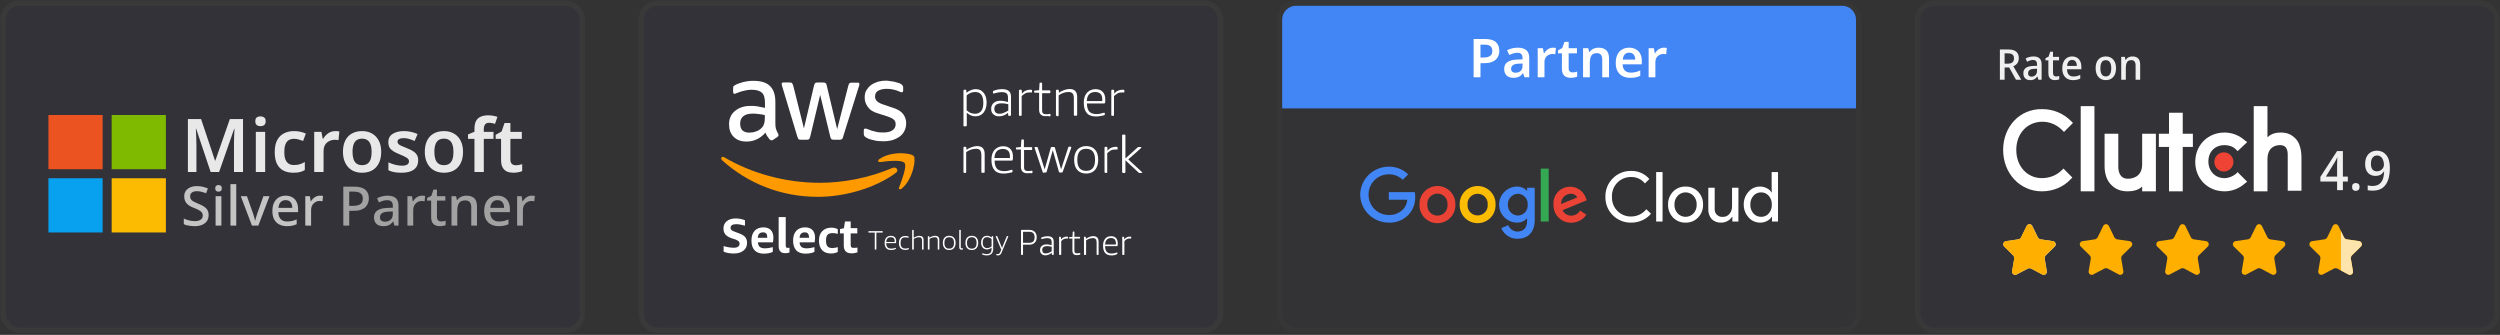 <svg width="433" height="58" viewBox="0 0 433 58" fill="none" xmlns="http://www.w3.org/2000/svg">
<rect x="0" y="0" width="433" height="58" fill="#333333" stroke="none"/>
<path d="M111.536 3.403C111.536 2.077 112.612 1.001 113.939 1.001H208.524C209.851 1.001 210.926 2.077 210.926 3.403V54.331C210.926 55.658 209.851 56.734 208.524 56.734H113.939C112.612 56.734 111.536 55.658 111.536 54.331V3.403Z" fill="#362D79" fill-opacity="0.08"/>
<path d="M113.939 0.537C112.355 0.537 111.072 1.82 111.072 3.403V54.331C111.072 55.915 112.355 57.198 113.939 57.198H208.524C210.107 57.198 211.391 55.915 211.391 54.331V3.403C211.391 1.82 210.107 0.537 208.524 0.537H113.939Z" stroke="white" stroke-opacity="0.03" stroke-width="0.929"/>
<path d="M150.049 23.837C150.335 24.021 150.778 24.178 151.325 24.282C151.872 24.439 152.444 24.465 153.044 24.465C153.617 24.465 154.138 24.387 154.607 24.255C155.075 24.099 155.492 23.89 155.856 23.628C156.195 23.366 156.482 23.053 156.664 22.634C156.846 22.241 156.95 21.823 156.95 21.326C156.95 20.75 156.769 20.227 156.43 19.756C156.092 19.311 155.518 18.945 154.711 18.683L153.148 18.16C152.576 17.977 152.133 17.768 151.897 17.532C151.69 17.323 151.559 17.061 151.559 16.721C151.559 16.277 151.742 15.911 152.08 15.727C152.444 15.518 152.914 15.387 153.565 15.387C154.372 15.387 155.049 15.544 155.726 15.832C155.909 15.911 156.065 15.989 156.169 15.989C156.352 15.989 156.43 15.884 156.43 15.623V15.178C156.43 15.021 156.403 14.89 156.326 14.812C156.247 14.707 156.143 14.602 155.987 14.524C155.883 14.445 155.701 14.366 155.518 14.34C155.336 14.263 155.128 14.236 154.894 14.158C154.685 14.131 154.424 14.053 154.164 14.053C153.904 13.974 153.643 13.974 153.408 13.974C152.887 13.974 152.471 14.053 152.029 14.158C151.586 14.315 151.195 14.497 150.856 14.733C150.518 14.994 150.283 15.283 150.049 15.649C149.841 16.015 149.762 16.407 149.762 16.904C149.762 17.48 149.945 18.029 150.309 18.526C150.673 19.049 151.247 19.416 152.106 19.651L153.721 20.174C154.268 20.358 154.632 20.541 154.841 20.75C155.049 20.96 155.128 21.221 155.128 21.509C155.128 21.954 154.945 22.32 154.555 22.582C154.164 22.843 153.643 22.948 152.914 22.948C152.471 22.948 152.029 22.922 151.612 22.791C151.169 22.712 150.778 22.582 150.362 22.398C150.258 22.372 150.153 22.32 150.075 22.294C149.997 22.267 149.918 22.267 149.866 22.267C149.684 22.267 149.606 22.372 149.606 22.634V23.184C149.606 23.288 149.632 23.392 149.684 23.524C149.762 23.655 149.866 23.733 150.049 23.837Z" fill="white"/>
<path d="M131.193 18.421C130.801 18.342 130.385 18.342 130.02 18.342C128.9 18.342 127.988 18.631 127.285 19.233C126.582 19.807 126.27 20.593 126.27 21.534C126.27 22.45 126.53 23.156 127.077 23.706C127.624 24.255 128.353 24.516 129.291 24.516C130.593 24.516 131.687 23.993 132.572 22.973C132.677 23.235 132.781 23.445 132.911 23.627C133.041 23.811 133.172 23.993 133.302 24.15C133.406 24.255 133.51 24.308 133.64 24.308C133.718 24.308 133.822 24.282 133.926 24.203L134.63 23.732C134.786 23.627 134.839 23.522 134.839 23.392C134.839 23.314 134.812 23.235 134.76 23.13C134.604 22.843 134.473 22.581 134.396 22.32C134.317 22.058 134.292 21.744 134.292 21.326V17.663C134.292 16.459 134.005 15.544 133.379 14.916C132.755 14.288 131.817 13.999 130.463 13.999C129.838 13.999 129.265 14.078 128.718 14.209C128.197 14.366 127.728 14.497 127.337 14.732C127.181 14.811 127.077 14.889 127.051 14.942C126.973 15.021 126.973 15.151 126.973 15.334V15.884C126.973 16.093 127.051 16.249 127.181 16.249C127.207 16.249 127.285 16.249 127.363 16.223C127.442 16.197 127.572 16.145 127.754 16.067C128.145 15.91 128.561 15.779 128.952 15.7C129.343 15.595 129.76 15.544 130.15 15.544C131.036 15.544 131.608 15.726 131.974 16.067C132.338 16.407 132.494 17.009 132.494 17.872V18.683C132.025 18.578 131.635 18.5 131.193 18.421ZM132.468 20.409C132.468 20.776 132.442 21.116 132.364 21.352C132.285 21.613 132.182 21.875 132 22.058C131.713 22.398 131.348 22.633 130.932 22.764C130.541 22.922 130.124 22.973 129.76 22.973C129.239 22.973 128.848 22.817 128.588 22.581C128.327 22.32 128.197 21.926 128.197 21.403C128.197 20.855 128.379 20.409 128.744 20.122C129.108 19.834 129.655 19.677 130.385 19.677C130.723 19.677 131.088 19.703 131.453 19.756C131.817 19.782 132.155 19.86 132.468 19.938V20.409Z" fill="white"/>
<path d="M138.094 23.654C138.171 23.863 138.25 24.02 138.302 24.098C138.38 24.177 138.511 24.203 138.745 24.203H139.682C139.891 24.203 140.046 24.177 140.125 24.098C140.203 24.02 140.282 23.89 140.333 23.654L142.053 16.433L143.798 23.654C143.824 23.863 143.901 24.02 144.005 24.098C144.084 24.177 144.266 24.203 144.448 24.203H145.386C145.569 24.203 145.725 24.177 145.829 24.098C145.907 24.02 146.012 23.89 146.037 23.654L148.745 15.021C148.772 14.916 148.824 14.811 148.824 14.759C148.824 14.68 148.85 14.654 148.85 14.575C148.85 14.393 148.772 14.314 148.59 14.314H147.574C147.366 14.314 147.21 14.34 147.131 14.419C147.053 14.498 146.974 14.629 146.923 14.863L144.995 22.372L143.198 14.837C143.172 14.629 143.094 14.471 142.99 14.393C142.911 14.314 142.73 14.288 142.547 14.288H141.636C141.427 14.288 141.271 14.314 141.193 14.393C141.115 14.471 141.036 14.601 140.985 14.837L139.239 22.241L137.39 14.837C137.313 14.629 137.234 14.471 137.181 14.393C137.104 14.314 136.974 14.288 136.739 14.288H135.646C135.463 14.288 135.385 14.366 135.385 14.55C135.385 14.629 135.411 14.759 135.489 14.995L138.094 23.654Z" fill="white"/>
<path d="M154.608 29.07C150.518 30.822 146.039 31.66 142.002 31.66C135.985 31.66 130.152 30.011 125.437 27.238C125.047 26.977 124.708 27.421 125.073 27.761C129.448 31.712 135.204 34.092 141.638 34.092C146.195 34.092 151.508 32.654 155.207 29.906C155.728 29.488 155.232 28.834 154.608 29.07Z" fill="#FF9900"/>
<path d="M152.316 27.551C151.977 27.761 152.056 28.101 152.394 28.074C153.565 27.917 156.222 27.604 156.666 28.232C157.134 28.807 156.145 31.319 155.728 32.444C155.572 32.784 155.883 32.915 156.196 32.652C158.175 31.005 158.671 27.525 158.28 27.054C157.863 26.478 154.399 26.086 152.316 27.551Z" fill="#FF9900"/>
<path d="M167.029 21.9C166.952 21.9 166.873 21.874 166.873 21.743V15.7C166.873 15.621 166.899 15.543 167.029 15.543H167.212C167.316 15.543 167.367 15.569 167.367 15.7L167.394 16.066C167.654 15.856 167.941 15.7 168.201 15.595C168.461 15.49 168.722 15.438 169.008 15.438C169.582 15.438 170.025 15.648 170.363 16.066C170.702 16.458 170.883 17.06 170.883 17.741C170.883 18.473 170.702 19.048 170.363 19.493C169.998 19.937 169.555 20.147 168.931 20.147C168.384 20.147 167.914 19.937 167.446 19.519V21.717C167.446 21.795 167.42 21.874 167.29 21.874H167.029V21.9ZM168.852 19.703C169.321 19.703 169.685 19.545 169.946 19.232C170.206 18.891 170.311 18.42 170.311 17.793C170.311 16.537 169.842 15.935 168.878 15.935C168.41 15.935 167.889 16.119 167.42 16.511V19.101C167.68 19.309 167.889 19.467 168.123 19.571C168.357 19.624 168.618 19.703 168.852 19.703Z" fill="white"/>
<path d="M173.022 20.147C172.632 20.147 172.292 20.042 172.032 19.781C171.772 19.571 171.668 19.232 171.668 18.84C171.668 18.394 171.824 18.08 172.111 17.818C172.397 17.557 172.813 17.452 173.309 17.452C173.699 17.452 174.116 17.531 174.584 17.662V16.929C174.584 16.563 174.507 16.301 174.324 16.171C174.142 16.014 173.882 15.961 173.49 15.961C173.1 15.961 172.658 16.04 172.215 16.171C172.189 16.171 172.111 16.197 172.058 16.197C171.981 16.197 171.981 16.171 171.981 16.092V15.909C171.981 15.883 171.981 15.83 172.006 15.804C172.032 15.778 172.032 15.778 172.085 15.725C172.553 15.543 173.022 15.438 173.569 15.438C174.09 15.438 174.48 15.543 174.741 15.778C175.001 15.987 175.106 16.327 175.106 16.773V19.911C175.106 19.99 175.08 20.069 174.95 20.069H174.767C174.689 20.069 174.611 20.042 174.611 19.911L174.584 19.545C174.116 19.964 173.569 20.147 173.022 20.147ZM173.1 19.703C173.309 19.703 173.569 19.676 173.829 19.545C174.09 19.44 174.35 19.337 174.637 19.153V18.054C174.246 17.949 173.882 17.897 173.465 17.897C172.632 17.897 172.215 18.238 172.215 18.84C172.215 19.101 172.292 19.31 172.423 19.467C172.579 19.624 172.813 19.703 173.1 19.703Z" fill="white"/>
<path d="M176.639 20.069C176.561 20.069 176.483 20.042 176.483 19.912V15.7C176.483 15.622 176.509 15.543 176.639 15.543H176.822C176.926 15.543 176.978 15.569 176.978 15.7L177.003 16.223C177.212 15.961 177.446 15.778 177.655 15.7C177.863 15.595 178.124 15.543 178.384 15.543C178.489 15.543 178.567 15.543 178.593 15.543C178.67 15.543 178.749 15.569 178.749 15.7V15.909C178.749 15.935 178.749 15.935 178.723 15.987C178.723 16.014 178.697 16.014 178.644 16.014C178.619 16.014 178.54 16.014 178.489 16.014C178.463 16.014 178.384 16.014 178.306 16.014C178.046 16.014 177.785 16.04 177.577 16.171C177.369 16.276 177.186 16.432 176.952 16.642V19.912C176.952 19.991 176.926 20.069 176.795 20.069H176.639Z" fill="white"/>
<path d="M181.067 20.121C180.702 20.121 180.441 20.016 180.259 19.834C180.077 19.65 179.973 19.388 179.973 19.022V16.066H179.269C179.192 16.066 179.113 16.04 179.113 15.909V15.83C179.113 15.804 179.113 15.752 179.139 15.725C179.139 15.699 179.165 15.699 179.243 15.699L179.973 15.621L180.05 14.444C180.05 14.418 180.077 14.365 180.077 14.339C180.103 14.313 180.103 14.313 180.181 14.313H180.337C180.416 14.313 180.493 14.339 180.493 14.47V15.648H181.77C181.848 15.648 181.926 15.673 181.926 15.804V15.988C181.926 16.066 181.9 16.145 181.77 16.145H180.493V19.101C180.493 19.362 180.52 19.493 180.65 19.624C180.754 19.729 180.936 19.78 181.171 19.78C181.353 19.78 181.51 19.78 181.614 19.755C181.691 19.755 181.717 19.729 181.77 19.729C181.795 19.729 181.848 19.729 181.848 19.729C181.926 19.729 181.952 19.755 181.952 19.834V19.99C181.952 20.095 181.926 20.147 181.848 20.173C181.614 20.069 181.379 20.121 181.067 20.121Z" fill="white"/>
<path d="M183.048 20.069C182.969 20.069 182.891 20.042 182.891 19.911V15.699C182.891 15.621 182.918 15.542 183.048 15.542H183.23C183.333 15.542 183.386 15.568 183.386 15.699L183.412 16.065C183.699 15.856 183.985 15.699 184.323 15.594C184.663 15.489 184.949 15.412 185.235 15.412C185.678 15.412 185.991 15.516 186.225 15.752C186.434 15.96 186.564 16.301 186.564 16.772V19.885C186.564 19.964 186.538 20.042 186.407 20.042H186.147C186.068 20.042 185.991 20.016 185.991 19.885V17.034C185.991 16.641 185.912 16.38 185.782 16.196C185.626 16.014 185.391 15.935 185.079 15.935C184.506 15.935 183.907 16.118 183.36 16.511V19.964C183.36 20.042 183.333 20.121 183.203 20.121H183.022V20.069H183.048Z" fill="white"/>
<path d="M189.818 20.173C189.116 20.173 188.569 19.99 188.256 19.598C187.891 19.206 187.709 18.604 187.709 17.793C187.709 17.06 187.891 16.484 188.256 16.066C188.62 15.674 189.141 15.438 189.74 15.438C190.287 15.438 190.678 15.595 190.991 15.909C191.277 16.197 191.434 16.642 191.434 17.216C191.434 17.426 191.434 17.61 191.407 17.767C191.407 17.844 191.329 17.923 191.251 17.923H188.256C188.256 18.551 188.412 19.022 188.646 19.31C188.907 19.598 189.35 19.755 189.897 19.755C190.34 19.755 190.73 19.676 191.095 19.545C191.172 19.519 191.251 19.519 191.251 19.519C191.277 19.519 191.277 19.519 191.329 19.545C191.329 19.571 191.355 19.571 191.355 19.624V19.781C191.355 19.886 191.329 19.937 191.251 19.964C190.782 20.069 190.34 20.173 189.818 20.173ZM190.912 17.505C190.912 17.426 190.912 17.321 190.912 17.216C190.912 16.773 190.808 16.484 190.625 16.275C190.417 16.066 190.105 15.935 189.714 15.935C188.776 15.935 188.282 16.458 188.23 17.505H190.912Z" fill="white"/>
<path d="M192.632 20.069C192.554 20.069 192.477 20.042 192.477 19.912V15.7C192.477 15.622 192.502 15.543 192.632 15.543H192.815C192.919 15.543 192.971 15.569 192.971 15.7L192.997 16.223C193.205 15.961 193.439 15.778 193.648 15.7C193.856 15.595 194.117 15.543 194.378 15.543C194.482 15.543 194.56 15.543 194.586 15.543C194.664 15.543 194.742 15.569 194.742 15.7V15.909C194.742 15.935 194.742 15.935 194.716 15.987C194.716 16.014 194.69 16.014 194.638 16.014C194.586 16.014 194.533 16.014 194.482 16.014C194.456 16.014 194.378 16.014 194.299 16.014C194.039 16.014 193.779 16.04 193.571 16.171C193.362 16.276 193.179 16.432 192.945 16.642V19.912C192.945 19.991 192.919 20.069 192.789 20.069H192.632Z" fill="white"/>
<path d="M167.029 29.93C166.952 29.93 166.873 29.904 166.873 29.773V25.587C166.873 25.509 166.899 25.43 167.029 25.43H167.212C167.316 25.43 167.367 25.456 167.367 25.587L167.394 25.953C167.68 25.744 167.967 25.587 168.305 25.482C168.644 25.378 168.931 25.3 169.217 25.3C169.659 25.3 169.972 25.405 170.206 25.64C170.415 25.849 170.545 26.189 170.545 26.66V29.773C170.545 29.852 170.519 29.93 170.389 29.93H170.128C170.051 29.93 169.972 29.904 169.972 29.773V26.87C169.972 26.477 169.894 26.215 169.764 26.032C169.608 25.849 169.374 25.771 169.061 25.771C168.488 25.771 167.889 25.953 167.342 26.346V29.799C167.342 29.878 167.316 29.957 167.186 29.957H167.003V29.93H167.029Z" fill="white"/>
<path d="M173.825 30.061C173.121 30.061 172.576 29.878 172.263 29.486C171.897 29.094 171.716 28.492 171.716 27.681C171.716 26.948 171.897 26.373 172.263 25.954C172.627 25.562 173.148 25.326 173.747 25.326C174.294 25.326 174.685 25.483 174.998 25.797C175.283 26.085 175.44 26.53 175.44 27.106C175.44 27.314 175.44 27.498 175.414 27.655C175.414 27.734 175.336 27.811 175.258 27.811H172.263C172.263 28.439 172.419 28.91 172.653 29.198C172.914 29.486 173.357 29.643 173.904 29.643C174.346 29.643 174.737 29.564 175.101 29.433C175.179 29.407 175.258 29.407 175.258 29.407C175.284 29.407 175.283 29.407 175.336 29.433C175.336 29.46 175.362 29.46 175.362 29.512V29.669C175.362 29.774 175.336 29.827 175.258 29.853C174.815 29.957 174.32 30.061 173.825 30.061ZM174.919 27.367C174.919 27.288 174.919 27.184 174.919 27.079C174.919 26.635 174.815 26.346 174.632 26.138C174.424 25.928 174.111 25.797 173.721 25.797C172.783 25.797 172.289 26.32 172.236 27.367H174.919Z" fill="white"/>
<path d="M177.915 30.01C177.549 30.01 177.289 29.905 177.106 29.722C176.925 29.538 176.821 29.277 176.821 28.911V25.902H176.117C176.039 25.902 175.961 25.877 175.961 25.746V25.667C175.961 25.641 175.961 25.588 175.987 25.562C175.987 25.536 176.012 25.536 176.091 25.536L176.821 25.457L176.898 24.281C176.898 24.255 176.925 24.202 176.925 24.176C176.951 24.15 176.951 24.15 177.028 24.15H177.185C177.263 24.15 177.341 24.176 177.341 24.307V25.484H178.617C178.696 25.484 178.773 25.51 178.773 25.641V25.824C178.773 25.902 178.747 25.981 178.617 25.981H177.368V28.938C177.368 29.199 177.393 29.33 177.523 29.461C177.653 29.591 177.81 29.617 178.045 29.617C178.226 29.617 178.383 29.617 178.487 29.591C178.565 29.591 178.592 29.566 178.643 29.566C178.669 29.566 178.722 29.566 178.722 29.566C178.8 29.566 178.826 29.591 178.826 29.669V29.827C178.826 29.932 178.8 29.984 178.722 30.01C178.462 29.958 178.2 30.01 177.915 30.01Z" fill="white"/>
<path d="M180.781 29.93C180.702 29.93 180.625 29.905 180.598 29.827L179.218 25.693C179.192 25.614 179.192 25.588 179.192 25.536C179.192 25.483 179.218 25.457 179.297 25.457H179.582C179.661 25.457 179.687 25.483 179.739 25.562L180.936 29.33L182.005 25.562C182.03 25.483 182.083 25.457 182.187 25.457H182.526C182.604 25.457 182.682 25.483 182.708 25.562L183.776 29.33L185.026 25.51C185.052 25.431 185.104 25.405 185.182 25.405H185.442C185.521 25.405 185.547 25.431 185.547 25.483C185.547 25.51 185.546 25.562 185.521 25.641L184.062 29.774C184.037 29.853 183.984 29.879 183.88 29.879H183.594C183.516 29.879 183.437 29.853 183.411 29.774L182.343 26.007L181.276 29.774C181.249 29.853 181.198 29.879 181.093 29.879H180.833V29.93H180.781Z" fill="white"/>
<path d="M188.127 30.061C187.475 30.061 186.955 29.852 186.59 29.433C186.226 29.041 186.043 28.439 186.043 27.68C186.043 26.948 186.226 26.373 186.59 25.928C186.955 25.535 187.475 25.3 188.127 25.3C188.778 25.3 189.299 25.509 189.663 25.928C190.029 26.32 190.21 26.922 190.21 27.68C190.21 28.413 190.029 28.989 189.663 29.433C189.273 29.852 188.778 30.061 188.127 30.061ZM188.127 29.591C189.143 29.591 189.663 28.963 189.663 27.68C189.663 26.399 189.143 25.771 188.127 25.771C187.111 25.771 186.59 26.399 186.59 27.68C186.59 28.963 187.085 29.591 188.127 29.591Z" fill="white"/>
<path d="M191.46 29.93C191.381 29.93 191.303 29.904 191.303 29.773V25.587C191.303 25.51 191.33 25.431 191.46 25.431H191.641C191.745 25.431 191.798 25.457 191.798 25.587L191.824 26.11C192.032 25.849 192.267 25.666 192.475 25.587C192.684 25.483 192.944 25.431 193.205 25.431C193.309 25.431 193.386 25.431 193.412 25.431C193.491 25.431 193.569 25.457 193.569 25.587V25.797C193.569 25.823 193.569 25.823 193.543 25.876C193.516 25.902 193.516 25.902 193.465 25.902C193.439 25.902 193.361 25.902 193.309 25.902C193.282 25.902 193.205 25.902 193.126 25.902C192.866 25.902 192.605 25.928 192.397 26.058C192.188 26.163 192.007 26.32 191.772 26.53V29.799C191.772 29.878 191.745 29.957 191.615 29.957H191.434V29.93H191.46Z" fill="white"/>
<path d="M194.505 29.931C194.428 29.931 194.35 29.905 194.35 29.774V23.469C194.35 23.39 194.375 23.312 194.505 23.312H194.767C194.845 23.312 194.922 23.338 194.922 23.469V27.445L197.032 25.536C197.11 25.457 197.189 25.457 197.24 25.457H197.579C197.657 25.457 197.683 25.483 197.683 25.536C197.683 25.588 197.657 25.614 197.579 25.693L195.418 27.603L197.761 29.774C197.787 29.8 197.84 29.853 197.84 29.879C197.84 29.958 197.814 29.958 197.736 29.958H197.37C197.293 29.958 197.215 29.931 197.189 29.879L194.922 27.76V29.8C194.922 29.879 194.897 29.958 194.767 29.958H194.505V29.931Z" fill="white"/>
<path d="M126.686 41.262C126.191 41.078 125.827 40.843 125.618 40.581C125.41 40.319 125.306 39.98 125.306 39.561C125.306 39.038 125.488 38.62 125.879 38.305C126.269 37.991 126.79 37.834 127.441 37.834C127.988 37.834 128.509 37.939 129.03 38.149V39.09C128.483 38.933 127.988 38.828 127.519 38.828C126.868 38.828 126.53 39.038 126.53 39.456C126.53 39.614 126.582 39.745 126.686 39.848C126.79 39.953 127.025 40.058 127.337 40.163L127.962 40.398C128.483 40.581 128.848 40.816 129.056 41.052C129.264 41.313 129.395 41.628 129.395 42.046C129.395 42.622 129.186 43.067 128.77 43.407C128.353 43.747 127.806 43.904 127.077 43.904C126.764 43.904 126.452 43.878 126.139 43.826C125.827 43.773 125.566 43.695 125.332 43.59V42.622C125.618 42.701 125.905 42.779 126.217 42.832C126.53 42.884 126.816 42.91 127.077 42.91C127.415 42.91 127.65 42.858 127.832 42.727C128.014 42.596 128.092 42.438 128.092 42.204C128.092 42.02 128.04 41.889 127.936 41.785C127.832 41.68 127.598 41.575 127.285 41.444L126.686 41.262ZM131.27 41.968C131.296 42.335 131.4 42.596 131.608 42.779C131.817 42.935 132.129 43.014 132.546 43.014C132.911 43.014 133.353 42.935 133.849 42.805V43.616C133.666 43.721 133.432 43.799 133.145 43.852C132.885 43.904 132.598 43.931 132.312 43.931C131.608 43.931 131.061 43.747 130.697 43.355C130.332 42.962 130.15 42.412 130.15 41.654C130.15 40.947 130.332 40.398 130.697 39.98C131.061 39.587 131.582 39.378 132.234 39.378C132.781 39.378 133.198 39.535 133.509 39.848C133.796 40.163 133.952 40.581 133.952 41.157C133.952 41.288 133.952 41.418 133.926 41.575C133.9 41.733 133.9 41.864 133.875 41.968H131.27ZM132.155 40.242C131.869 40.242 131.661 40.319 131.504 40.477C131.348 40.634 131.27 40.87 131.244 41.183H132.885V41.052C132.885 40.503 132.651 40.242 132.155 40.242ZM136.739 43.721C136.505 43.826 136.244 43.852 135.984 43.852C135.229 43.852 134.864 43.434 134.864 42.596V37.599H136.088V42.491C136.088 42.648 136.114 42.753 136.167 42.832C136.218 42.884 136.297 42.935 136.427 42.935C136.505 42.935 136.609 42.935 136.739 42.91V43.721ZM138.485 41.968C138.51 42.335 138.615 42.596 138.823 42.779C139.032 42.935 139.343 43.014 139.76 43.014C140.126 43.014 140.568 42.935 141.063 42.805V43.616C140.88 43.721 140.646 43.799 140.36 43.852C140.099 43.904 139.813 43.931 139.526 43.931C138.823 43.931 138.276 43.747 137.911 43.355C137.546 42.962 137.364 42.412 137.364 41.654C137.364 40.947 137.546 40.398 137.911 39.98C138.276 39.587 138.796 39.378 139.447 39.378C139.994 39.378 140.411 39.535 140.724 39.848C141.011 40.163 141.167 40.581 141.167 41.157C141.167 41.288 141.167 41.418 141.141 41.575C141.115 41.733 141.115 41.864 141.088 41.968H138.485ZM139.396 40.242C139.109 40.242 138.9 40.319 138.745 40.477C138.589 40.634 138.51 40.87 138.485 41.183H140.126V41.052C140.099 40.503 139.864 40.242 139.396 40.242ZM145.151 43.616C144.996 43.695 144.813 43.773 144.605 43.826C144.396 43.878 144.162 43.904 143.953 43.904C143.276 43.904 142.755 43.721 142.391 43.329C142.027 42.935 141.844 42.386 141.844 41.68C141.844 40.974 142.027 40.424 142.417 40.032C142.808 39.64 143.329 39.43 143.98 39.43C144.396 39.43 144.761 39.509 145.1 39.692V40.503C144.761 40.398 144.474 40.372 144.188 40.372C143.797 40.372 143.511 40.477 143.329 40.66C143.146 40.87 143.068 41.183 143.068 41.602V41.733C143.068 42.151 143.146 42.465 143.329 42.674C143.511 42.884 143.797 42.962 144.162 42.962C144.423 42.962 144.761 42.91 145.1 42.805V43.616H145.151ZM148.538 43.695C148.225 43.799 147.912 43.878 147.522 43.878C147.052 43.878 146.688 43.773 146.48 43.537C146.245 43.302 146.141 42.962 146.141 42.491V40.424H145.49V39.666L146.167 39.535L146.35 38.357H147.339V39.509H148.485V40.424H147.339V42.438C147.339 42.622 147.392 42.753 147.469 42.832C147.548 42.91 147.704 42.935 147.912 42.935C148.095 42.935 148.278 42.91 148.512 42.884V43.695H148.538Z" fill="white"/>
<path d="M151.577 43.236C151.528 43.236 151.507 43.216 151.507 43.169V40.281H150.48C150.43 40.281 150.409 40.26 150.409 40.213V40.104C150.409 40.057 150.43 40.036 150.48 40.036H152.815C152.864 40.036 152.886 40.057 152.886 40.104V40.213C152.886 40.26 152.864 40.281 152.815 40.281H151.788V43.169C151.788 43.216 151.767 43.236 151.718 43.236H151.577ZM154.363 43.304C153.983 43.304 153.702 43.203 153.505 42.992C153.315 42.781 153.216 42.475 153.216 42.068C153.216 41.68 153.315 41.382 153.505 41.164C153.702 40.947 153.969 40.845 154.314 40.845C154.602 40.845 154.827 40.926 154.982 41.083C155.137 41.246 155.214 41.47 155.214 41.769C155.214 41.891 155.207 41.986 155.193 42.047C155.186 42.095 155.158 42.115 155.109 42.115H153.491C153.491 42.441 153.568 42.679 153.709 42.829C153.849 42.985 154.075 43.06 154.377 43.06C154.609 43.06 154.827 43.019 155.031 42.944C155.074 42.931 155.102 42.924 155.116 42.924C155.13 42.924 155.137 42.931 155.151 42.937C155.158 42.951 155.165 42.958 155.165 42.978V43.046C155.165 43.094 155.151 43.128 155.109 43.141C154.891 43.25 154.638 43.304 154.363 43.304ZM154.954 41.905C154.954 41.864 154.961 41.809 154.961 41.755C154.961 41.531 154.905 41.368 154.792 41.252C154.68 41.137 154.518 41.083 154.3 41.083C153.793 41.083 153.526 41.361 153.498 41.911H154.954V41.905ZM156.825 43.291C156.46 43.291 156.178 43.189 155.981 42.985C155.791 42.781 155.693 42.475 155.693 42.081C155.693 41.687 155.791 41.388 155.981 41.178C156.178 40.967 156.46 40.865 156.825 40.865C157.001 40.865 157.17 40.892 157.325 40.954C157.36 40.967 157.381 41.001 157.381 41.049V41.117C157.381 41.157 157.36 41.178 157.325 41.178C157.318 41.178 157.304 41.178 157.29 41.171C157.276 41.164 157.255 41.164 157.22 41.157C157.093 41.13 156.966 41.11 156.84 41.11C156.537 41.11 156.319 41.184 156.185 41.334C156.051 41.483 155.981 41.721 155.981 42.054V42.109C155.981 42.428 156.051 42.666 156.185 42.815C156.319 42.965 156.537 43.046 156.833 43.046C156.959 43.046 157.093 43.026 157.248 42.985C157.283 42.978 157.304 42.972 157.318 42.965C157.332 42.958 157.346 42.958 157.353 42.958C157.388 42.958 157.409 42.978 157.409 43.019V43.087C157.409 43.135 157.395 43.169 157.36 43.182C157.198 43.25 157.016 43.291 156.825 43.291ZM158.057 43.236C158.007 43.236 157.986 43.216 157.986 43.169V39.887C157.986 39.839 158.007 39.819 158.057 39.819H158.183C158.233 39.819 158.254 39.839 158.254 39.887V41.178C158.409 41.076 158.57 40.994 158.746 40.933C158.915 40.872 159.084 40.845 159.246 40.845C159.478 40.845 159.654 40.906 159.78 41.022C159.907 41.137 159.963 41.314 159.963 41.545V43.169C159.963 43.216 159.942 43.236 159.893 43.236H159.766C159.717 43.236 159.696 43.216 159.696 43.169V41.66C159.696 41.463 159.654 41.314 159.576 41.225C159.499 41.137 159.372 41.089 159.196 41.089C158.88 41.089 158.57 41.185 158.268 41.382V43.169C158.268 43.216 158.247 43.236 158.197 43.236H158.057ZM160.772 43.236C160.723 43.236 160.702 43.216 160.702 43.169V40.98C160.702 40.933 160.723 40.913 160.772 40.913H160.871C160.92 40.913 160.948 40.933 160.955 40.98L160.976 41.178C161.131 41.069 161.3 40.988 161.469 40.926C161.638 40.865 161.807 40.838 161.968 40.838C162.2 40.838 162.376 40.899 162.503 41.014C162.63 41.13 162.686 41.307 162.686 41.538V43.169C162.686 43.216 162.665 43.236 162.616 43.236H162.489C162.44 43.236 162.418 43.216 162.418 43.169V41.66C162.418 41.463 162.376 41.314 162.299 41.225C162.222 41.137 162.095 41.089 161.919 41.089C161.603 41.089 161.293 41.185 160.99 41.382V43.169C160.99 43.216 160.969 43.236 160.92 43.236H160.772ZM164.403 43.304C164.051 43.304 163.776 43.196 163.587 42.978C163.389 42.761 163.298 42.455 163.298 42.068C163.298 41.68 163.396 41.382 163.587 41.164C163.783 40.947 164.058 40.838 164.403 40.838C164.754 40.838 165.029 40.947 165.219 41.164C165.416 41.382 165.514 41.68 165.514 42.068C165.514 42.455 165.416 42.761 165.219 42.978C165.029 43.196 164.754 43.304 164.403 43.304ZM164.403 43.066C164.951 43.066 165.233 42.734 165.233 42.075C165.233 41.416 164.958 41.089 164.403 41.089C163.854 41.089 163.572 41.416 163.572 42.075C163.572 42.734 163.847 43.066 164.403 43.066ZM166.541 43.25C166.415 43.25 166.316 43.216 166.246 43.141C166.176 43.067 166.14 42.972 166.14 42.836V39.88C166.14 39.833 166.161 39.812 166.211 39.812H166.337C166.387 39.812 166.408 39.833 166.408 39.88V42.829C166.408 42.897 166.422 42.944 166.45 42.972C166.478 42.998 166.527 43.012 166.598 43.012C166.619 43.012 166.64 43.012 166.661 43.005C166.682 43.005 166.703 42.998 166.717 42.998C166.759 42.998 166.787 43.019 166.787 43.066V43.155C166.787 43.196 166.767 43.216 166.724 43.223C166.668 43.243 166.612 43.25 166.541 43.25ZM168.314 43.304C167.963 43.304 167.688 43.196 167.498 42.978C167.301 42.761 167.21 42.455 167.21 42.068C167.21 41.68 167.308 41.382 167.498 41.164C167.695 40.947 167.97 40.838 168.314 40.838C168.666 40.838 168.941 40.947 169.13 41.164C169.327 41.382 169.426 41.68 169.426 42.068C169.426 42.455 169.327 42.761 169.13 42.978C168.941 43.196 168.666 43.304 168.314 43.304ZM168.314 43.066C168.863 43.066 169.144 42.734 169.144 42.075C169.144 41.416 168.87 41.089 168.314 41.089C167.765 41.089 167.484 41.416 167.484 42.075C167.491 42.734 167.765 43.066 168.314 43.066ZM170.896 44.242C170.763 44.242 170.629 44.228 170.502 44.201C170.376 44.174 170.263 44.14 170.165 44.093C170.13 44.079 170.108 44.045 170.108 43.998V43.929C170.108 43.889 170.122 43.868 170.165 43.868C170.172 43.868 170.186 43.868 170.193 43.875C170.207 43.875 170.228 43.882 170.256 43.895C170.481 43.963 170.692 44.004 170.875 44.004C171.171 44.004 171.389 43.936 171.53 43.794C171.67 43.651 171.741 43.427 171.741 43.121V42.897C171.621 42.992 171.494 43.066 171.346 43.121C171.206 43.175 171.065 43.203 170.939 43.203C170.629 43.203 170.39 43.094 170.2 42.883C170.017 42.672 169.925 42.394 169.925 42.047C169.925 41.674 170.017 41.382 170.2 41.164C170.383 40.947 170.636 40.838 170.952 40.838C171.255 40.838 171.515 40.94 171.748 41.144L171.769 40.974C171.776 40.926 171.804 40.906 171.853 40.906H171.952C172.001 40.906 172.022 40.926 172.022 40.974V43.121C172.022 43.481 171.923 43.76 171.733 43.95C171.543 44.14 171.255 44.242 170.896 44.242ZM171.002 42.965C171.241 42.965 171.487 42.869 171.741 42.672V41.388C171.607 41.286 171.487 41.205 171.361 41.157C171.241 41.11 171.107 41.083 170.974 41.083C170.72 41.083 170.523 41.164 170.397 41.32C170.27 41.483 170.207 41.714 170.207 42.034C170.207 42.333 170.277 42.564 170.411 42.727C170.545 42.89 170.741 42.965 171.002 42.965ZM172.845 44.242C172.768 44.242 172.697 44.228 172.627 44.208C172.578 44.194 172.557 44.167 172.557 44.113V44.045C172.557 44.004 172.578 43.984 172.613 43.984C172.634 43.984 172.648 43.984 172.662 43.99C172.676 43.99 172.697 43.998 172.725 43.998C172.754 43.998 172.782 43.998 172.824 43.998C172.93 43.998 173.014 43.97 173.077 43.916C173.141 43.861 173.197 43.766 173.253 43.63L173.415 43.243L172.472 41.008C172.458 40.98 172.451 40.96 172.451 40.947C172.451 40.913 172.472 40.892 172.507 40.892H172.662C172.704 40.892 172.732 40.913 172.747 40.954L173.548 42.937L174.358 40.954C174.372 40.913 174.4 40.892 174.442 40.892H174.583C174.618 40.892 174.639 40.906 174.639 40.947C174.639 40.954 174.632 40.974 174.618 41.008L173.492 43.712C173.415 43.902 173.323 44.032 173.225 44.113C173.126 44.208 173 44.242 172.845 44.242Z" fill="white"/>
<path d="M176.93 44.15C176.867 44.15 176.84 44.123 176.84 44.058V39.904C176.84 39.84 176.867 39.812 176.93 39.812H178.294C178.68 39.812 178.985 39.932 179.218 40.162C179.452 40.392 179.559 40.706 179.559 41.102C179.559 41.488 179.443 41.801 179.218 42.032C178.985 42.262 178.68 42.382 178.294 42.382H177.19V44.058C177.19 44.123 177.163 44.15 177.1 44.15H176.93ZM178.285 42.05C178.886 42.05 179.191 41.737 179.191 41.102C179.191 40.466 178.886 40.144 178.285 40.144H177.19V42.05H178.285ZM181.058 44.224C180.78 44.224 180.556 44.141 180.385 43.975C180.223 43.809 180.134 43.588 180.134 43.312C180.134 43.008 180.232 42.768 180.439 42.593C180.645 42.418 180.924 42.326 181.274 42.326C181.543 42.326 181.839 42.372 182.144 42.474V41.949C182.144 41.691 182.081 41.516 181.965 41.405C181.848 41.295 181.651 41.24 181.381 41.24C181.103 41.24 180.807 41.295 180.493 41.396C180.457 41.405 180.421 41.415 180.403 41.415C180.367 41.415 180.34 41.387 180.34 41.332V41.23C180.34 41.194 180.349 41.175 180.358 41.157C180.367 41.138 180.394 41.12 180.421 41.111C180.744 40.982 181.085 40.917 181.444 40.917C181.803 40.917 182.064 40.991 182.243 41.148C182.422 41.304 182.503 41.534 182.503 41.847V44.058C182.503 44.123 182.476 44.15 182.414 44.15H182.288C182.225 44.15 182.198 44.123 182.189 44.058L182.162 43.791C181.803 44.076 181.435 44.224 181.058 44.224ZM181.103 43.892C181.256 43.892 181.426 43.865 181.605 43.8C181.785 43.736 181.965 43.644 182.153 43.524V42.741C181.884 42.667 181.615 42.63 181.363 42.63C180.798 42.63 180.511 42.851 180.511 43.303C180.511 43.496 180.565 43.644 180.663 43.745C180.753 43.846 180.906 43.892 181.103 43.892ZM183.526 44.15C183.463 44.15 183.437 44.123 183.437 44.058V41.092C183.437 41.028 183.463 41 183.526 41H183.643C183.706 41 183.742 41.028 183.751 41.092L183.778 41.461C183.93 41.286 184.083 41.157 184.235 41.092C184.388 41.019 184.549 40.982 184.738 40.982C184.801 40.982 184.855 40.982 184.899 40.991C184.962 40.991 184.989 41.028 184.989 41.092V41.249C184.989 41.267 184.98 41.286 184.971 41.295C184.962 41.313 184.944 41.313 184.926 41.313C184.891 41.313 184.864 41.313 184.837 41.313C184.81 41.313 184.765 41.313 184.711 41.313C184.522 41.313 184.361 41.35 184.217 41.424C184.074 41.498 183.93 41.608 183.804 41.764V44.067C183.804 44.132 183.778 44.159 183.715 44.159H183.526V44.15ZM186.479 44.187C186.237 44.187 186.057 44.123 185.931 43.994C185.806 43.865 185.743 43.671 185.743 43.422V41.322H185.259C185.196 41.322 185.169 41.295 185.169 41.23V41.166C185.169 41.129 185.178 41.111 185.187 41.092C185.196 41.074 185.223 41.065 185.259 41.065L185.752 41.019L185.797 40.19C185.797 40.153 185.806 40.135 185.824 40.116C185.842 40.098 185.86 40.098 185.887 40.098H185.994C186.057 40.098 186.084 40.126 186.084 40.19V41.01H186.973C187.036 41.01 187.062 41.037 187.062 41.102V41.23C187.062 41.295 187.036 41.322 186.973 41.322H186.084V43.404C186.084 43.579 186.12 43.699 186.192 43.763C186.264 43.837 186.38 43.874 186.551 43.874C186.668 43.874 186.775 43.865 186.865 43.846C186.91 43.837 186.946 43.828 186.973 43.828C187 43.819 187.018 43.819 187.036 43.819C187.081 43.819 187.107 43.846 187.107 43.892V43.984C187.107 44.058 187.089 44.095 187.036 44.113C186.874 44.159 186.685 44.187 186.479 44.187ZM187.835 44.15C187.772 44.15 187.745 44.123 187.745 44.058V41.092C187.745 41.028 187.772 41 187.835 41H187.96C188.023 41 188.059 41.028 188.068 41.092L188.094 41.359C188.292 41.212 188.507 41.102 188.723 41.019C188.938 40.936 189.154 40.899 189.36 40.899C189.657 40.899 189.881 40.982 190.042 41.138C190.204 41.295 190.276 41.534 190.276 41.847V44.058C190.276 44.123 190.249 44.15 190.186 44.15H190.024C189.962 44.15 189.935 44.123 189.935 44.058V42.013C189.935 41.746 189.881 41.544 189.782 41.424C189.683 41.304 189.522 41.24 189.297 41.24C188.894 41.24 188.499 41.368 188.113 41.636V44.058C188.113 44.123 188.086 44.15 188.023 44.15H187.835ZM192.511 44.242C192.026 44.242 191.667 44.104 191.415 43.819C191.173 43.533 191.047 43.118 191.047 42.566C191.047 42.041 191.173 41.636 191.415 41.341C191.667 41.046 192.008 40.908 192.448 40.908C192.816 40.908 193.103 41.019 193.3 41.23C193.498 41.452 193.596 41.755 193.596 42.16C193.596 42.326 193.587 42.455 193.57 42.538C193.561 42.603 193.525 42.63 193.462 42.63H191.398C191.398 43.072 191.496 43.395 191.676 43.597C191.855 43.809 192.142 43.911 192.528 43.911C192.825 43.911 193.103 43.855 193.363 43.754C193.417 43.736 193.453 43.726 193.471 43.726C193.489 43.726 193.498 43.736 193.516 43.745C193.525 43.763 193.534 43.772 193.534 43.8V43.892C193.534 43.957 193.516 44.003 193.462 44.021C193.184 44.169 192.86 44.242 192.511 44.242ZM193.264 42.345C193.264 42.289 193.273 42.216 193.273 42.142C193.273 41.838 193.202 41.617 193.058 41.461C192.914 41.304 192.708 41.23 192.43 41.23C191.784 41.23 191.443 41.608 191.407 42.354H193.264V42.345ZM194.467 44.15C194.404 44.15 194.377 44.123 194.377 44.058V41.092C194.377 41.028 194.404 41 194.467 41H194.584C194.646 41 194.682 41.028 194.691 41.092L194.718 41.461C194.871 41.286 195.023 41.157 195.176 41.092C195.329 41.019 195.49 40.982 195.679 40.982C195.742 40.982 195.795 40.982 195.84 40.991C195.903 40.991 195.93 41.028 195.93 41.092V41.249C195.93 41.267 195.921 41.286 195.912 41.295C195.903 41.313 195.885 41.313 195.867 41.313C195.831 41.313 195.804 41.313 195.777 41.313C195.75 41.313 195.706 41.313 195.652 41.313C195.463 41.313 195.302 41.35 195.158 41.424C195.015 41.498 194.871 41.608 194.745 41.764V44.067C194.745 44.132 194.718 44.159 194.655 44.159H194.467V44.15Z" fill="white"/>
<g opacity="0.9">
<rect x="332.609" y="1" width="99.39" height="55.733" rx="2.402" fill="#362D79" fill-opacity="0.08"/>
<rect x="332.145" y="0.536" width="100.319" height="56.662" rx="2.867" stroke="white" stroke-opacity="0.03" stroke-width="0.929"/>
</g>
<path d="M406.645 31.437H405.787V32.928H404.786V31.437H401.89V30.645L404.777 26.163H405.787V30.588H406.645V31.437ZM404.786 28.758C404.786 28.607 404.786 28.462 404.786 28.324C404.793 28.186 404.799 28.053 404.805 27.928C404.812 27.796 404.815 27.676 404.815 27.569C404.821 27.456 404.827 27.355 404.834 27.267H404.796C404.746 27.393 404.686 27.522 404.617 27.654C404.554 27.786 404.491 27.902 404.428 28.003L402.843 30.588H404.786V28.758ZM407.381 32.371C407.381 32.126 407.441 31.953 407.561 31.852C407.687 31.752 407.841 31.701 408.023 31.701C408.199 31.701 408.35 31.752 408.476 31.852C408.608 31.953 408.674 32.126 408.674 32.371C408.674 32.616 408.608 32.792 408.476 32.899C408.35 33.006 408.199 33.06 408.023 33.06C407.841 33.06 407.687 33.006 407.561 32.899C407.441 32.792 407.381 32.616 407.381 32.371ZM413.927 29.069C413.927 29.459 413.898 29.846 413.842 30.23C413.792 30.613 413.7 30.975 413.568 31.314C413.436 31.648 413.257 31.943 413.031 32.201C412.804 32.459 412.515 32.66 412.163 32.805C411.817 32.95 411.398 33.022 410.908 33.022C410.788 33.022 410.647 33.016 410.483 33.003C410.32 32.991 410.188 32.969 410.087 32.937V32.097C410.194 32.135 410.314 32.164 410.446 32.182C410.584 32.201 410.719 32.211 410.851 32.211C411.254 32.211 411.587 32.148 411.851 32.022C412.115 31.89 412.326 31.708 412.483 31.475C412.641 31.242 412.751 30.972 412.814 30.663C412.883 30.355 412.924 30.028 412.936 29.682H412.889C412.801 29.827 412.694 29.959 412.568 30.079C412.442 30.198 412.285 30.293 412.097 30.362C411.914 30.431 411.691 30.465 411.427 30.465C411.068 30.465 410.754 30.384 410.483 30.22C410.213 30.057 410.005 29.824 409.861 29.522C409.716 29.214 409.644 28.84 409.644 28.399C409.644 27.921 409.725 27.512 409.889 27.173C410.059 26.827 410.298 26.563 410.606 26.38C410.92 26.192 411.288 26.097 411.71 26.097C412.024 26.097 412.314 26.16 412.578 26.286C412.848 26.406 413.084 26.588 413.285 26.833C413.493 27.078 413.65 27.387 413.757 27.758C413.87 28.129 413.927 28.566 413.927 29.069ZM411.729 26.928C411.408 26.928 411.147 27.047 410.946 27.286C410.744 27.525 410.644 27.89 410.644 28.381C410.644 28.783 410.729 29.101 410.898 29.333C411.075 29.56 411.339 29.673 411.691 29.673C411.936 29.673 412.15 29.616 412.332 29.503C412.515 29.39 412.653 29.248 412.748 29.079C412.848 28.902 412.898 28.72 412.898 28.531C412.898 28.336 412.873 28.145 412.823 27.956C412.773 27.767 412.7 27.594 412.606 27.437C412.512 27.28 412.389 27.157 412.238 27.069C412.093 26.975 411.924 26.928 411.729 26.928Z" fill="#F0F0F0"/>
<path d="M347.798 8.566C348.219 8.566 348.566 8.622 348.84 8.735C349.114 8.847 349.317 9.016 349.449 9.241C349.586 9.461 349.655 9.74 349.655 10.078C349.655 10.347 349.608 10.574 349.515 10.76C349.427 10.941 349.31 11.09 349.163 11.208C349.021 11.32 348.867 11.411 348.701 11.479L350.088 13.805H349.163L347.996 11.685H347.197V13.805H346.382V8.566H347.798ZM347.762 9.241H347.197V11.024H347.776C348.016 11.024 348.212 10.99 348.363 10.921C348.52 10.853 348.635 10.75 348.708 10.613C348.786 10.476 348.826 10.307 348.826 10.107C348.826 9.897 348.786 9.73 348.708 9.608C348.635 9.481 348.517 9.388 348.356 9.329C348.199 9.27 348.001 9.241 347.762 9.241ZM352.198 9.777C352.663 9.777 353.013 9.887 353.247 10.107C353.487 10.322 353.607 10.662 353.607 11.127V13.805H353.042L352.888 13.255H352.858C352.746 13.397 352.633 13.514 352.521 13.607C352.413 13.7 352.286 13.768 352.139 13.812C351.998 13.857 351.821 13.879 351.611 13.879C351.391 13.879 351.193 13.837 351.017 13.754C350.841 13.666 350.701 13.534 350.598 13.358C350.496 13.177 350.444 12.952 350.444 12.682C350.444 12.281 350.586 11.976 350.87 11.765C351.159 11.555 351.596 11.44 352.183 11.42L352.814 11.398V11.178C352.814 10.885 352.753 10.679 352.631 10.562C352.514 10.444 352.347 10.386 352.132 10.386C351.951 10.386 351.773 10.415 351.596 10.474C351.42 10.533 351.249 10.604 351.083 10.687L350.841 10.122C351.022 10.024 351.227 9.943 351.457 9.88C351.692 9.811 351.939 9.777 352.198 9.777ZM352.338 11.919C351.936 11.939 351.658 12.015 351.501 12.147C351.344 12.274 351.266 12.455 351.266 12.69C351.266 12.895 351.32 13.044 351.428 13.137C351.54 13.23 351.684 13.277 351.861 13.277C352.13 13.277 352.355 13.191 352.536 13.02C352.722 12.849 352.814 12.592 352.814 12.25V11.905L352.338 11.919ZM356.101 13.248C356.204 13.248 356.304 13.238 356.402 13.218C356.5 13.199 356.585 13.177 356.659 13.152V13.739C356.576 13.778 356.466 13.81 356.329 13.835C356.197 13.864 356.057 13.879 355.91 13.879C355.705 13.879 355.517 13.842 355.345 13.768C355.174 13.695 355.037 13.568 354.934 13.387C354.832 13.206 354.78 12.954 354.78 12.631V10.444H354.274V10.092L354.817 9.799L355.089 8.962H355.58V9.85H356.629V10.444H355.58V12.617C355.58 12.832 355.629 12.991 355.727 13.093C355.825 13.196 355.95 13.248 356.101 13.248ZM358.891 9.777C359.219 9.777 359.502 9.85 359.742 9.997C359.982 10.139 360.165 10.344 360.292 10.613C360.424 10.882 360.49 11.2 360.49 11.567V11.993H358.003C358.013 12.399 358.111 12.709 358.297 12.925C358.482 13.14 358.744 13.248 359.082 13.248C359.321 13.248 359.534 13.226 359.72 13.181C359.911 13.133 360.104 13.062 360.3 12.969V13.614C360.114 13.702 359.923 13.768 359.727 13.812C359.537 13.857 359.304 13.879 359.03 13.879C358.673 13.879 358.355 13.803 358.076 13.651C357.798 13.499 357.58 13.274 357.423 12.976C357.267 12.673 357.189 12.301 357.189 11.861C357.189 11.415 357.259 11.039 357.401 10.731C357.543 10.422 357.741 10.188 357.996 10.026C358.255 9.86 358.553 9.777 358.891 9.777ZM358.891 10.379C358.641 10.379 358.441 10.469 358.289 10.65C358.138 10.831 358.049 11.088 358.025 11.42H359.705C359.705 11.215 359.676 11.034 359.617 10.877C359.559 10.721 359.468 10.599 359.346 10.511C359.228 10.422 359.077 10.379 358.891 10.379ZM366.494 11.824C366.494 12.152 366.452 12.443 366.369 12.697C366.286 12.952 366.166 13.167 366.009 13.343C365.858 13.519 365.672 13.653 365.452 13.746C365.231 13.835 364.984 13.879 364.71 13.879C364.461 13.879 364.229 13.835 364.013 13.746C363.798 13.653 363.612 13.519 363.456 13.343C363.299 13.167 363.177 12.952 363.089 12.697C363.006 12.443 362.964 12.149 362.964 11.817C362.964 11.381 363.035 11.012 363.177 10.709C363.319 10.405 363.522 10.175 363.786 10.019C364.055 9.857 364.373 9.777 364.74 9.777C365.082 9.777 365.386 9.857 365.65 10.019C365.914 10.175 366.119 10.405 366.266 10.709C366.418 11.012 366.494 11.384 366.494 11.824ZM363.786 11.824C363.786 12.117 363.818 12.372 363.881 12.587C363.95 12.797 364.053 12.959 364.189 13.071C364.331 13.184 364.51 13.24 364.725 13.24C364.945 13.24 365.124 13.184 365.261 13.071C365.403 12.959 365.505 12.797 365.569 12.587C365.637 12.372 365.672 12.117 365.672 11.824C365.672 11.521 365.637 11.266 365.569 11.061C365.5 10.855 365.398 10.699 365.261 10.591C365.124 10.479 364.943 10.422 364.718 10.422C364.39 10.422 364.153 10.545 364.006 10.789C363.859 11.034 363.786 11.379 363.786 11.824ZM369.334 9.777C369.765 9.777 370.095 9.892 370.325 10.122C370.56 10.352 370.677 10.721 370.677 11.23V13.805H369.885V11.34C369.885 11.031 369.824 10.802 369.701 10.65C369.584 10.493 369.401 10.415 369.151 10.415C368.784 10.415 368.532 10.535 368.395 10.775C368.258 11.014 368.19 11.359 368.19 11.809V13.805H367.397V9.85H368.021L368.131 10.379H368.175C368.258 10.242 368.359 10.129 368.476 10.041C368.593 9.953 368.725 9.887 368.872 9.843C369.019 9.799 369.173 9.777 369.334 9.777Z" fill="#F0F0F0"/>
<path d="M360.379 18.384H362.756V33.137H360.379V18.384Z" fill="white"/>
<path d="M371.023 28.463C371.023 30.749 369.163 30.957 368.543 30.957C367.096 30.957 366.889 29.606 366.889 28.878V23.164H364.513V28.775C364.513 30.125 364.926 31.372 365.753 32.1C366.476 32.827 367.406 33.139 368.543 33.139C369.369 33.139 370.403 32.931 371.023 32.307V33.139H373.399V23.164H371.023V28.463Z" fill="white"/>
<path d="M378.048 19.527H375.672V23.163H373.915V25.449H375.672V33.138H378.048V25.449H379.805V23.163H378.048V19.527Z" fill="white"/>
<path d="M387.245 30.125C386.729 30.541 386.005 30.853 385.282 30.853C383.629 30.853 382.492 29.606 382.492 27.943C382.492 26.281 383.629 25.138 385.282 25.138C386.005 25.138 386.729 25.345 387.245 25.865L387.555 26.177L389.209 24.618L388.795 24.306C387.865 23.475 386.625 22.956 385.282 22.956C382.389 22.956 380.219 25.138 380.219 28.047C380.219 30.956 382.389 33.139 385.282 33.139C386.625 33.139 387.865 32.619 388.795 31.788L389.209 31.476L387.555 29.814L387.245 30.125Z" fill="white"/>
<path d="M397.579 23.994C396.856 23.267 396.132 22.955 394.996 22.955C394.169 22.955 393.342 23.163 392.722 23.787V18.384H390.346V33.137H392.722V27.631C392.722 25.345 394.272 25.137 394.892 25.137C396.339 25.137 396.236 26.488 396.236 27.215V33.033H398.612V27.319C398.612 25.968 398.302 24.722 397.579 23.994Z" fill="white"/>
<path d="M385.179 29.709C386.092 29.709 386.832 28.965 386.832 28.046C386.832 27.128 386.092 26.384 385.179 26.384C384.266 26.384 383.525 27.128 383.525 28.046C383.525 28.965 384.266 29.709 385.179 29.709Z" fill="#EF4335"/>
<path d="M357.072 29.501C356.245 30.332 355.005 30.852 353.662 30.852C351.079 30.852 349.219 28.774 349.219 25.968C349.219 23.163 351.079 21.085 353.765 21.085C355.005 21.085 356.245 21.605 357.175 22.54L357.485 22.852L359.035 21.293L358.725 20.981C357.382 19.631 355.625 18.903 353.765 18.903C349.839 18.799 346.945 21.916 346.945 25.968C346.945 30.021 349.839 33.138 353.662 33.138C355.522 33.138 357.382 32.41 358.622 31.06L358.932 30.748L357.382 29.189L357.072 29.501Z" fill="white"/>
<path d="M364.276 39.13L363.322 41.081C363.274 41.181 363.202 41.267 363.114 41.332C363.025 41.397 362.922 41.439 362.813 41.455L360.682 41.768C360.582 41.783 360.488 41.825 360.411 41.891C360.334 41.957 360.276 42.043 360.245 42.14C360.214 42.237 360.21 42.341 360.235 42.44C360.259 42.539 360.31 42.629 360.382 42.7L361.925 44.219C362.004 44.296 362.062 44.392 362.096 44.497C362.13 44.602 362.138 44.714 362.12 44.823L361.755 46.968C361.738 47.068 361.75 47.171 361.788 47.266C361.826 47.36 361.889 47.441 361.971 47.501C362.053 47.561 362.149 47.597 362.25 47.604C362.35 47.611 362.451 47.59 362.54 47.542L364.447 46.53C364.544 46.478 364.652 46.452 364.761 46.452C364.871 46.452 364.979 46.478 365.076 46.53L366.982 47.542C367.072 47.59 367.172 47.611 367.273 47.604C367.373 47.597 367.47 47.561 367.552 47.501C367.633 47.441 367.697 47.36 367.735 47.266C367.773 47.171 367.784 47.068 367.767 46.968L367.403 44.823C367.385 44.714 367.393 44.602 367.426 44.497C367.46 44.392 367.519 44.296 367.597 44.219L369.14 42.7C369.213 42.629 369.264 42.539 369.288 42.44C369.312 42.341 369.308 42.237 369.277 42.14C369.246 42.043 369.189 41.957 369.111 41.891C369.034 41.825 368.94 41.783 368.841 41.768L366.708 41.455C366.6 41.439 366.497 41.397 366.408 41.332C366.319 41.267 366.248 41.181 366.199 41.081L365.246 39.13C365.201 39.039 365.132 38.962 365.046 38.908C364.961 38.854 364.862 38.826 364.761 38.826C364.66 38.826 364.561 38.854 364.475 38.908C364.39 38.962 364.321 39.039 364.276 39.13Z" fill="#FFAF00"/>
<path d="M377.532 39.13L376.578 41.082C376.53 41.181 376.458 41.267 376.369 41.332C376.281 41.397 376.178 41.439 376.069 41.455L373.937 41.768C373.837 41.783 373.743 41.825 373.666 41.891C373.589 41.957 373.531 42.043 373.5 42.14C373.469 42.237 373.465 42.341 373.489 42.44C373.514 42.539 373.565 42.629 373.637 42.7L375.18 44.219C375.258 44.296 375.317 44.392 375.351 44.497C375.385 44.602 375.393 44.714 375.374 44.823L375.01 46.968C374.993 47.068 375.005 47.171 375.043 47.266C375.081 47.36 375.144 47.442 375.226 47.501C375.307 47.561 375.404 47.597 375.505 47.604C375.605 47.611 375.706 47.59 375.795 47.543L377.702 46.53C377.799 46.478 377.907 46.452 378.016 46.452C378.126 46.452 378.234 46.478 378.331 46.53L380.237 47.543C380.326 47.59 380.427 47.611 380.528 47.604C380.628 47.597 380.725 47.561 380.806 47.501C380.888 47.442 380.952 47.36 380.99 47.266C381.028 47.171 381.039 47.068 381.022 46.968L380.658 44.823C380.639 44.714 380.647 44.602 380.681 44.497C380.715 44.392 380.774 44.296 380.852 44.219L382.395 42.7C382.467 42.629 382.519 42.539 382.543 42.44C382.567 42.341 382.563 42.237 382.532 42.14C382.501 42.043 382.444 41.957 382.366 41.891C382.289 41.825 382.195 41.783 382.095 41.768L379.963 41.455C379.855 41.439 379.752 41.397 379.663 41.332C379.574 41.267 379.503 41.181 379.454 41.082L378.501 39.13C378.456 39.039 378.387 38.962 378.301 38.909C378.216 38.855 378.117 38.827 378.016 38.827C377.915 38.827 377.817 38.855 377.731 38.909C377.645 38.962 377.576 39.039 377.532 39.13Z" fill="#FFAF00"/>
<path d="M390.787 39.129L389.834 41.08C389.785 41.179 389.714 41.265 389.625 41.33C389.536 41.395 389.433 41.438 389.325 41.454L387.193 41.767C387.093 41.781 386.999 41.824 386.922 41.89C386.845 41.955 386.787 42.041 386.756 42.139C386.725 42.235 386.721 42.339 386.745 42.438C386.77 42.537 386.821 42.627 386.893 42.699L388.436 44.218C388.514 44.295 388.573 44.39 388.607 44.495C388.641 44.6 388.649 44.712 388.63 44.821L388.266 46.966C388.249 47.067 388.26 47.17 388.298 47.264C388.337 47.358 388.4 47.44 388.482 47.5C388.563 47.56 388.66 47.595 388.76 47.602C388.861 47.61 388.962 47.588 389.051 47.541L390.957 46.528C391.054 46.477 391.162 46.45 391.272 46.45C391.382 46.45 391.49 46.477 391.587 46.528L393.493 47.541C393.582 47.588 393.683 47.61 393.784 47.602C393.884 47.595 393.981 47.56 394.062 47.5C394.144 47.44 394.207 47.358 394.246 47.264C394.284 47.17 394.295 47.067 394.278 46.966L393.914 44.821C393.895 44.712 393.903 44.6 393.937 44.495C393.971 44.39 394.03 44.295 394.108 44.218L395.651 42.699C395.723 42.627 395.774 42.537 395.799 42.438C395.823 42.339 395.819 42.235 395.788 42.139C395.757 42.041 395.699 41.955 395.622 41.89C395.545 41.824 395.451 41.781 395.351 41.767L393.219 41.454C393.111 41.438 393.008 41.395 392.919 41.33C392.83 41.265 392.759 41.179 392.71 41.08L391.757 39.129C391.712 39.037 391.643 38.96 391.558 38.907C391.472 38.853 391.373 38.824 391.272 38.824C391.171 38.824 391.072 38.853 390.987 38.907C390.901 38.96 390.832 39.037 390.787 39.129Z" fill="#FFAF00"/>
<path d="M405.014 39.13L405.967 41.081C406.016 41.18 406.087 41.266 406.176 41.331C406.265 41.397 406.368 41.439 406.476 41.455L408.608 41.768C408.708 41.782 408.802 41.825 408.879 41.891C408.956 41.956 409.014 42.043 409.045 42.139C409.076 42.236 409.08 42.34 409.055 42.439C409.031 42.538 408.98 42.629 408.908 42.7L407.365 44.219C407.286 44.296 407.228 44.391 407.194 44.496C407.16 44.601 407.152 44.713 407.17 44.822L407.535 46.967C407.552 47.068 407.54 47.171 407.502 47.265C407.464 47.359 407.401 47.441 407.319 47.501C407.237 47.561 407.141 47.596 407.04 47.603C406.94 47.611 406.839 47.59 406.75 47.542L404.843 46.529C404.746 46.478 404.638 46.451 404.529 46.451C404.419 46.451 404.311 46.478 404.214 46.529L402.308 47.542C402.218 47.59 402.118 47.611 402.017 47.603C401.917 47.596 401.82 47.561 401.738 47.501C401.657 47.441 401.593 47.359 401.555 47.265C401.517 47.171 401.506 47.068 401.523 46.967L401.887 44.822C401.906 44.713 401.897 44.601 401.864 44.496C401.83 44.391 401.771 44.296 401.693 44.219L400.15 42.7C400.078 42.629 400.026 42.538 400.002 42.439C399.978 42.34 399.982 42.236 400.013 42.139C400.044 42.043 400.101 41.956 400.179 41.891C400.256 41.825 400.35 41.782 400.45 41.768L402.582 41.455C402.69 41.439 402.793 41.397 402.882 41.331C402.971 41.266 403.042 41.18 403.091 41.081L404.042 39.13C404.086 39.038 404.155 38.96 404.241 38.906C404.327 38.852 404.426 38.823 404.528 38.823C404.629 38.823 404.728 38.852 404.814 38.906C404.9 38.96 404.969 39.038 405.014 39.13Z" fill="#FFAF00"/>
<path d="M406.75 47.543L405.451 46.853V40.026L405.967 41.081C406.015 41.18 406.087 41.266 406.176 41.331C406.264 41.396 406.367 41.438 406.476 41.454L408.608 41.767C408.708 41.782 408.802 41.825 408.879 41.89C408.956 41.956 409.014 42.042 409.045 42.139C409.076 42.236 409.08 42.34 409.055 42.439C409.031 42.538 408.98 42.628 408.908 42.699L407.365 44.218C407.286 44.295 407.228 44.391 407.194 44.496C407.16 44.601 407.152 44.713 407.17 44.822L407.535 46.967C407.552 47.067 407.541 47.171 407.503 47.265C407.465 47.36 407.402 47.442 407.32 47.502C407.238 47.562 407.142 47.597 407.041 47.605C406.94 47.612 406.839 47.591 406.75 47.543Z" fill="#FDE3AC"/>
<path d="M351.024 39.132L350.07 41.083C350.022 41.182 349.95 41.268 349.861 41.333C349.773 41.398 349.67 41.441 349.561 41.457L347.429 41.77C347.329 41.784 347.235 41.827 347.158 41.893C347.081 41.958 347.023 42.044 346.992 42.142C346.961 42.239 346.957 42.342 346.982 42.441C347.006 42.54 347.057 42.63 347.129 42.702L348.672 44.221C348.751 44.298 348.809 44.393 348.843 44.498C348.877 44.603 348.885 44.715 348.867 44.824L348.502 46.969C348.485 47.07 348.497 47.173 348.535 47.267C348.573 47.361 348.636 47.443 348.718 47.503C348.8 47.563 348.896 47.598 348.997 47.605C349.097 47.613 349.198 47.592 349.287 47.544L351.194 46.531C351.291 46.48 351.399 46.453 351.508 46.453C351.618 46.453 351.726 46.48 351.823 46.531L353.729 47.544C353.819 47.592 353.919 47.613 354.02 47.605C354.12 47.598 354.217 47.563 354.299 47.503C354.38 47.443 354.444 47.361 354.482 47.267C354.52 47.173 354.531 47.07 354.514 46.969L354.15 44.824C354.132 44.715 354.14 44.603 354.174 44.498C354.207 44.393 354.266 44.298 354.344 44.221L355.887 42.702C355.96 42.63 356.011 42.54 356.035 42.441C356.059 42.342 356.056 42.239 356.024 42.142C355.993 42.044 355.936 41.958 355.859 41.893C355.781 41.827 355.688 41.784 355.588 41.77L353.457 41.456C353.348 41.441 353.245 41.398 353.156 41.333C353.068 41.268 352.996 41.182 352.947 41.083L351.994 39.132C351.949 39.04 351.88 38.963 351.795 38.909C351.709 38.855 351.61 38.827 351.509 38.827C351.408 38.827 351.309 38.855 351.223 38.909C351.138 38.963 351.068 39.04 351.024 39.132Z" fill="#E2E2E2"/>
<path d="M351.976 39.131L352.93 41.083C352.978 41.182 353.05 41.268 353.139 41.333C353.227 41.398 353.33 41.44 353.439 41.456L355.571 41.769C355.671 41.784 355.765 41.826 355.842 41.892C355.919 41.958 355.977 42.044 356.008 42.141C356.039 42.238 356.043 42.342 356.018 42.441C355.994 42.54 355.943 42.63 355.871 42.701L354.328 44.22C354.249 44.297 354.191 44.393 354.157 44.498C354.123 44.603 354.115 44.715 354.133 44.824L354.498 46.969C354.515 47.069 354.503 47.172 354.465 47.267C354.427 47.361 354.364 47.443 354.282 47.502C354.2 47.562 354.104 47.598 354.003 47.605C353.903 47.612 353.802 47.591 353.713 47.544L351.806 46.531C351.709 46.479 351.601 46.453 351.492 46.453C351.382 46.453 351.274 46.479 351.177 46.531L349.271 47.544C349.181 47.591 349.081 47.612 348.98 47.605C348.88 47.598 348.783 47.562 348.701 47.502C348.62 47.443 348.556 47.361 348.518 47.267C348.48 47.172 348.469 47.069 348.486 46.969L348.85 44.824C348.868 44.715 348.86 44.603 348.827 44.498C348.793 44.392 348.734 44.297 348.656 44.22L347.113 42.701C347.04 42.63 346.989 42.54 346.965 42.441C346.941 42.342 346.944 42.238 346.976 42.141C347.007 42.044 347.064 41.958 347.141 41.892C347.219 41.826 347.313 41.784 347.412 41.769L349.545 41.456C349.653 41.44 349.756 41.398 349.845 41.333C349.934 41.268 350.005 41.182 350.054 41.083L351.007 39.131C351.052 39.04 351.121 38.963 351.207 38.91C351.292 38.856 351.391 38.828 351.492 38.828C351.592 38.828 351.691 38.856 351.777 38.91C351.862 38.963 351.931 39.04 351.976 39.131Z" fill="#FFAF00"/>
<g opacity="0.6">
<rect x="222.074" y="1" width="99.389" height="55.733" rx="2.402" fill="#362D79" fill-opacity="0.08"/>
<rect x="221.61" y="0.536" width="100.318" height="56.662" rx="2.867" stroke="white" stroke-opacity="0.03" stroke-width="0.929"/>
</g>
<path d="M222.073 18.777H321.463V3.402C321.463 2.076 320.387 1 319.06 1H224.476C223.149 1 222.073 2.076 222.073 3.403V18.777Z" fill="#4285F4"/>
<path d="M257.208 6.754C258.069 6.754 258.695 6.934 259.085 7.293C259.481 7.652 259.679 8.147 259.679 8.779C259.679 9.064 259.636 9.336 259.549 9.596C259.462 9.85 259.317 10.079 259.113 10.284C258.908 10.488 258.639 10.649 258.304 10.767C257.976 10.884 257.567 10.943 257.078 10.943H256.419V13.386H255.23V6.754H257.208ZM257.134 7.739H256.419V9.959H256.958C257.28 9.959 257.552 9.922 257.775 9.847C258.004 9.767 258.177 9.643 258.295 9.476C258.413 9.308 258.472 9.092 258.472 8.825C258.472 8.46 258.363 8.188 258.146 8.008C257.93 7.828 257.592 7.739 257.134 7.739ZM262.876 8.259C263.526 8.259 264.018 8.401 264.353 8.686C264.693 8.965 264.864 9.404 264.864 10.005V13.386H264.037L263.805 12.69H263.767C263.625 12.869 263.476 13.021 263.322 13.145C263.173 13.262 263 13.346 262.801 13.396C262.609 13.451 262.374 13.479 262.096 13.479C261.798 13.479 261.529 13.423 261.287 13.312C261.052 13.2 260.866 13.03 260.73 12.801C260.594 12.566 260.526 12.272 260.526 11.919C260.526 11.398 260.715 11.008 261.092 10.748C261.476 10.482 262.055 10.336 262.829 10.312L263.702 10.284V10.033C263.702 9.711 263.625 9.482 263.47 9.346C263.315 9.209 263.099 9.141 262.82 9.141C262.566 9.141 262.322 9.178 262.086 9.253C261.851 9.327 261.622 9.414 261.399 9.513L261.027 8.695C261.275 8.565 261.557 8.46 261.873 8.38C262.195 8.299 262.529 8.259 262.876 8.259ZM263.089 11.027C262.575 11.046 262.219 11.135 262.021 11.296C261.823 11.451 261.724 11.662 261.724 11.928C261.724 12.163 261.795 12.334 261.938 12.439C262.08 12.544 262.263 12.597 262.486 12.597C262.826 12.597 263.114 12.501 263.35 12.309C263.585 12.111 263.702 11.819 263.702 11.436V11.008L263.089 11.027ZM268.968 8.259C269.043 8.259 269.129 8.262 269.228 8.268C269.327 8.274 269.411 8.287 269.479 8.305L269.377 9.392C269.321 9.38 269.247 9.37 269.154 9.364C269.067 9.352 268.99 9.346 268.922 9.346C268.736 9.346 268.556 9.377 268.383 9.438C268.216 9.494 268.064 9.581 267.928 9.699C267.798 9.81 267.693 9.956 267.612 10.135C267.538 10.315 267.501 10.528 267.501 10.776V13.386H266.33V8.352H267.231L267.398 9.225H267.454C267.553 9.045 267.677 8.884 267.826 8.742C267.974 8.593 268.145 8.476 268.337 8.389C268.535 8.302 268.745 8.259 268.968 8.259ZM272.363 12.541C272.511 12.541 272.654 12.529 272.79 12.504C272.926 12.473 273.053 12.439 273.171 12.402V13.275C273.047 13.331 272.886 13.377 272.688 13.414C272.49 13.457 272.282 13.479 272.066 13.479C271.781 13.479 271.521 13.433 271.285 13.34C271.056 13.241 270.87 13.073 270.728 12.838C270.592 12.603 270.524 12.275 270.524 11.854V9.234H269.846V8.723L270.589 8.315L270.96 7.246H271.694V8.352H273.125V9.234H271.694V11.844C271.694 12.08 271.756 12.256 271.88 12.374C272.004 12.485 272.165 12.541 272.363 12.541ZM276.879 8.259C277.443 8.259 277.883 8.404 278.199 8.695C278.521 8.986 278.682 9.457 278.682 10.107V13.386H277.511V10.339C277.511 9.962 277.437 9.68 277.288 9.494C277.14 9.302 276.904 9.206 276.582 9.206C276.112 9.206 275.79 9.355 275.616 9.652C275.443 9.943 275.356 10.367 275.356 10.925V13.386H274.186V8.352H275.087L275.254 9.011H275.319C275.43 8.838 275.567 8.695 275.728 8.584C275.889 8.472 276.068 8.392 276.266 8.342C276.465 8.287 276.669 8.259 276.879 8.259ZM282.17 8.259C282.622 8.259 283.009 8.352 283.332 8.537C283.66 8.717 283.914 8.977 284.093 9.318C284.273 9.652 284.363 10.061 284.363 10.544V11.138H281.037C281.05 11.597 281.177 11.953 281.418 12.207C281.66 12.454 281.994 12.578 282.421 12.578C282.749 12.578 283.04 12.547 283.294 12.485C283.554 12.417 283.821 12.321 284.093 12.197V13.135C283.845 13.253 283.589 13.34 283.322 13.396C283.056 13.451 282.737 13.479 282.365 13.479C281.876 13.479 281.44 13.386 281.056 13.2C280.678 13.008 280.381 12.72 280.164 12.337C279.953 11.953 279.848 11.476 279.848 10.906C279.848 10.33 279.944 9.847 280.136 9.457C280.334 9.061 280.607 8.764 280.954 8.565C281.3 8.361 281.706 8.259 282.17 8.259ZM282.17 9.123C281.861 9.123 281.607 9.225 281.409 9.429C281.217 9.627 281.102 9.925 281.065 10.321H283.229C283.229 10.086 283.189 9.878 283.109 9.699C283.034 9.519 282.92 9.38 282.765 9.281C282.61 9.175 282.412 9.123 282.17 9.123ZM288.181 8.259C288.255 8.259 288.342 8.262 288.441 8.268C288.54 8.274 288.624 8.287 288.692 8.305L288.589 9.392C288.534 9.38 288.459 9.37 288.367 9.364C288.28 9.352 288.202 9.346 288.134 9.346C287.949 9.346 287.769 9.377 287.596 9.438C287.428 9.494 287.277 9.581 287.14 9.699C287.01 9.81 286.905 9.956 286.825 10.135C286.75 10.315 286.713 10.528 286.713 10.776V13.386H285.543V8.352H286.444L286.611 9.225H286.667C286.766 9.045 286.89 8.884 287.038 8.742C287.187 8.593 287.357 8.476 287.549 8.389C287.747 8.302 287.958 8.259 288.181 8.259Z" fill="white"/>
<g clip-path="url(#clip0_891_5994)">
<path d="M282.53 38.559C281.936 38.573 281.345 38.466 280.794 38.245C280.243 38.024 279.743 37.693 279.324 37.273C278.905 36.853 278.577 36.353 278.36 35.803C278.142 35.252 278.039 34.663 278.058 34.072C278.042 33.485 278.147 32.901 278.366 32.355C278.584 31.809 278.912 31.313 279.329 30.897C279.744 30.474 280.243 30.141 280.794 29.919C281.345 29.697 281.936 29.59 282.53 29.606C283.125 29.591 283.716 29.71 284.259 29.952C284.802 30.194 285.284 30.555 285.669 31.006L284.9 31.771C284.618 31.417 284.257 31.131 283.846 30.938C283.435 30.745 282.985 30.649 282.53 30.657C282.087 30.647 281.647 30.726 281.236 30.891C280.825 31.055 280.452 31.302 280.14 31.615C279.821 31.939 279.572 32.323 279.409 32.746C279.245 33.168 279.17 33.62 279.188 34.072C279.168 34.526 279.243 34.98 279.406 35.404C279.57 35.829 279.82 36.215 280.14 36.54C280.451 36.854 280.824 37.101 281.235 37.266C281.646 37.431 282.087 37.509 282.53 37.497C283.033 37.495 283.529 37.38 283.982 37.163C284.434 36.945 284.832 36.629 285.146 36.238L285.951 37.019C285.544 37.504 285.03 37.89 284.45 38.148C283.848 38.423 283.193 38.563 282.53 38.559ZM287.955 29.799V38.372H286.846V29.799H287.955ZM288.907 35.436C288.895 35.025 288.964 34.616 289.112 34.232C289.259 33.848 289.481 33.496 289.765 33.198C290.046 32.908 290.385 32.68 290.759 32.527C291.134 32.375 291.536 32.302 291.941 32.313C292.344 32.301 292.745 32.374 293.118 32.527C293.491 32.679 293.828 32.908 294.107 33.198C294.393 33.495 294.618 33.846 294.766 34.23C294.914 34.614 294.983 35.025 294.97 35.436C294.985 35.848 294.916 36.258 294.768 36.643C294.62 37.028 294.395 37.378 294.107 37.674C293.829 37.965 293.492 38.195 293.119 38.347C292.746 38.5 292.344 38.572 291.941 38.559C291.536 38.572 291.133 38.499 290.758 38.347C290.384 38.194 290.045 37.965 289.765 37.674C289.481 37.376 289.259 37.024 289.112 36.64C288.964 36.256 288.895 35.847 288.907 35.436ZM290.016 35.436C289.99 35.999 290.19 36.549 290.57 36.966C290.746 37.152 290.959 37.3 291.195 37.402C291.43 37.503 291.684 37.555 291.941 37.555C292.198 37.555 292.452 37.503 292.687 37.402C292.923 37.3 293.135 37.152 293.311 36.966C293.692 36.549 293.891 35.999 293.866 35.436C293.89 34.876 293.691 34.33 293.311 33.916C293.137 33.727 292.925 33.577 292.689 33.474C292.453 33.371 292.199 33.318 291.941 33.318C291.683 33.318 291.428 33.371 291.193 33.474C290.957 33.577 290.745 33.727 290.57 33.916C290.191 34.33 289.992 34.876 290.016 35.436ZM301.09 38.372H300.044V37.555H299.991C299.804 37.86 299.537 38.109 299.217 38.273C298.885 38.46 298.511 38.559 298.129 38.559C297.823 38.579 297.517 38.535 297.229 38.429C296.942 38.323 296.68 38.158 296.461 37.945C296.046 37.457 295.838 36.828 295.88 36.191V32.511H296.984V36.123C296.961 36.319 296.983 36.517 297.048 36.703C297.113 36.889 297.221 37.057 297.361 37.196C297.502 37.334 297.672 37.439 297.86 37.502C298.047 37.565 298.247 37.585 298.443 37.56C298.655 37.563 298.865 37.518 299.056 37.428C299.248 37.338 299.416 37.205 299.547 37.039C299.845 36.682 300.003 36.229 299.991 35.764V32.511H301.1L301.09 38.372ZM304.835 38.559C304.459 38.559 304.087 38.478 303.745 38.322C303.402 38.166 303.098 37.938 302.853 37.654C302.303 37.046 302.004 36.254 302.016 35.436C301.998 34.623 302.289 33.833 302.832 33.224C303.075 32.937 303.379 32.707 303.722 32.55C304.064 32.392 304.437 32.312 304.814 32.313C305.227 32.306 305.635 32.401 306.002 32.589C306.338 32.754 306.623 33.005 306.828 33.318H306.875L306.849 32.511V29.799H307.953V38.372H306.907V37.555H306.86C306.655 37.867 306.369 38.118 306.033 38.283C305.663 38.473 305.252 38.568 304.835 38.559ZM305.018 37.555C305.271 37.563 305.522 37.514 305.753 37.412C305.984 37.31 306.189 37.158 306.352 36.966C306.718 36.542 306.906 35.994 306.875 35.436C306.901 34.882 306.714 34.339 306.352 33.916C306.189 33.723 305.985 33.569 305.754 33.466C305.523 33.362 305.272 33.311 305.018 33.318C304.766 33.314 304.515 33.365 304.284 33.469C304.054 33.572 303.849 33.725 303.685 33.916C303.323 34.339 303.136 34.882 303.161 35.436C303.132 35.991 303.32 36.535 303.685 36.956C303.849 37.147 304.054 37.3 304.284 37.403C304.515 37.507 304.766 37.559 305.018 37.555Z" fill="white"/>
<path d="M240.545 38.559C239.244 38.563 237.993 38.057 237.063 37.15C236.134 36.243 235.602 35.008 235.581 33.713C235.602 32.418 236.134 31.183 237.063 30.276C237.993 29.369 239.244 28.863 240.545 28.867C241.166 28.857 241.782 28.97 242.357 29.199C242.933 29.429 243.457 29.771 243.898 30.205L242.952 31.136C242.306 30.518 241.441 30.177 240.545 30.189C240.081 30.188 239.622 30.278 239.193 30.455C238.765 30.632 238.376 30.892 238.049 31.22C237.722 31.548 237.465 31.937 237.291 32.365C237.116 32.793 237.03 33.251 237.035 33.713C237.03 34.175 237.116 34.633 237.291 35.061C237.465 35.489 237.722 35.878 238.049 36.206C238.376 36.534 238.765 36.794 239.193 36.971C239.622 37.148 240.081 37.239 240.545 37.237C241.002 37.256 241.458 37.179 241.884 37.011C242.309 36.843 242.694 36.589 243.014 36.264C243.441 35.806 243.698 35.216 243.741 34.593H240.545V33.276H245.044C245.093 33.549 245.116 33.826 245.112 34.103C245.147 35.246 244.73 36.356 243.951 37.196C243.512 37.649 242.982 38.005 242.395 38.24C241.808 38.475 241.177 38.584 240.545 38.559Z" fill="#4285F4"/>
<path d="M252.068 35.436C252.085 35.852 252.018 36.267 251.87 36.657C251.721 37.047 251.495 37.403 251.205 37.703C250.915 38.004 250.567 38.243 250.182 38.407C249.797 38.57 249.382 38.654 248.964 38.654C248.545 38.654 248.13 38.57 247.745 38.407C247.36 38.243 247.012 38.004 246.722 37.703C246.432 37.403 246.206 37.047 246.058 36.657C245.909 36.267 245.842 35.852 245.859 35.436C245.842 35.019 245.909 34.604 246.058 34.214C246.206 33.824 246.432 33.468 246.722 33.168C247.012 32.867 247.36 32.628 247.745 32.464C248.13 32.301 248.545 32.217 248.964 32.217C249.382 32.217 249.797 32.301 250.182 32.464C250.567 32.628 250.915 32.867 251.205 33.168C251.495 33.468 251.721 33.824 251.87 34.214C252.018 34.604 252.085 35.019 252.068 35.436ZM250.708 35.436C250.731 35.194 250.703 34.95 250.626 34.719C250.549 34.489 250.424 34.277 250.26 34.097C250.096 33.918 249.896 33.774 249.672 33.676C249.449 33.578 249.208 33.527 248.964 33.527C248.72 33.527 248.478 33.578 248.255 33.676C248.032 33.774 247.832 33.918 247.667 34.097C247.503 34.277 247.378 34.489 247.301 34.719C247.224 34.95 247.196 35.194 247.219 35.436C247.196 35.677 247.224 35.921 247.301 36.152C247.378 36.382 247.503 36.594 247.667 36.774C247.832 36.953 248.032 37.097 248.255 37.195C248.478 37.294 248.72 37.344 248.964 37.344C249.208 37.344 249.449 37.294 249.672 37.195C249.896 37.097 250.096 36.953 250.26 36.774C250.424 36.594 250.549 36.382 250.626 36.152C250.703 35.921 250.731 35.677 250.708 35.436Z" fill="#EA4335"/>
<path d="M259.031 35.436C259.048 35.852 258.981 36.267 258.832 36.657C258.684 37.047 258.458 37.403 258.168 37.703C257.878 38.004 257.53 38.243 257.145 38.407C256.76 38.57 256.345 38.654 255.927 38.654C255.508 38.654 255.093 38.57 254.708 38.407C254.323 38.243 253.975 38.004 253.685 37.703C253.395 37.403 253.169 37.047 253.021 36.657C252.872 36.267 252.805 35.852 252.822 35.436C252.805 35.019 252.872 34.604 253.021 34.214C253.169 33.824 253.395 33.468 253.685 33.168C253.975 32.867 254.323 32.628 254.708 32.464C255.093 32.301 255.508 32.217 255.927 32.217C256.345 32.217 256.76 32.301 257.145 32.464C257.53 32.628 257.878 32.867 258.168 33.168C258.458 33.468 258.684 33.824 258.832 34.214C258.981 34.604 259.048 35.019 259.031 35.436ZM257.671 35.436C257.69 35.196 257.658 34.955 257.579 34.728C257.5 34.501 257.374 34.293 257.21 34.117C257.046 33.94 256.847 33.799 256.626 33.703C256.404 33.607 256.165 33.557 255.924 33.557C255.682 33.557 255.443 33.607 255.222 33.703C255.001 33.799 254.802 33.94 254.638 34.117C254.474 34.293 254.348 34.501 254.269 34.728C254.189 34.955 254.158 35.196 254.177 35.436C254.158 35.675 254.189 35.916 254.269 36.143C254.348 36.37 254.474 36.578 254.638 36.755C254.802 36.931 255.001 37.072 255.222 37.168C255.443 37.264 255.682 37.314 255.924 37.314C256.165 37.314 256.404 37.264 256.626 37.168C256.847 37.072 257.046 36.931 257.21 36.755C257.374 36.578 257.5 36.37 257.579 36.143C257.658 35.916 257.69 35.675 257.671 35.436Z" fill="#FBBC04"/>
<path d="M265.816 32.51V38.111C265.816 40.412 264.44 41.359 262.819 41.359C262.222 41.363 261.638 41.189 261.14 40.861C260.643 40.533 260.255 40.065 260.025 39.517L261.234 38.996C261.356 39.315 261.57 39.591 261.849 39.79C262.128 39.988 262.46 40.099 262.803 40.11C263.849 40.11 264.487 39.47 264.487 38.278V37.83H264.456C264.247 38.065 263.989 38.252 263.7 38.378C263.411 38.504 263.098 38.565 262.782 38.559C261.95 38.559 261.151 38.23 260.563 37.644C259.974 37.058 259.644 36.264 259.644 35.436C259.644 34.607 259.974 33.813 260.563 33.227C261.151 32.641 261.95 32.312 262.782 32.312C263.096 32.307 263.408 32.368 263.697 32.492C263.986 32.615 264.245 32.799 264.456 33.031H264.503V32.51H265.816ZM264.597 35.456C264.617 35.22 264.588 34.983 264.513 34.758C264.438 34.533 264.318 34.326 264.161 34.148C264.004 33.971 263.813 33.826 263.598 33.724C263.384 33.621 263.151 33.562 262.913 33.551C262.672 33.56 262.434 33.616 262.215 33.717C261.996 33.818 261.799 33.961 261.636 34.139C261.473 34.316 261.347 34.524 261.265 34.75C261.183 34.976 261.148 35.216 261.161 35.456C261.149 35.695 261.186 35.933 261.268 36.157C261.351 36.382 261.477 36.587 261.64 36.762C261.804 36.937 262 37.078 262.219 37.176C262.437 37.275 262.673 37.329 262.913 37.336C263.15 37.327 263.382 37.271 263.597 37.171C263.811 37.071 264.003 36.928 264.16 36.752C264.318 36.576 264.437 36.37 264.513 36.146C264.588 35.923 264.617 35.686 264.597 35.451V35.456Z" fill="#4285F4"/>
<path d="M268.238 29.2V38.372H266.857V29.2H268.238Z" fill="#34A853"/>
<path d="M273.68 36.466L274.757 37.195C274.469 37.622 274.08 37.972 273.624 38.213C273.168 38.455 272.658 38.581 272.142 38.579C271.731 38.585 271.322 38.508 270.942 38.352C270.562 38.197 270.217 37.966 269.929 37.674C269.641 37.382 269.416 37.035 269.266 36.654C269.117 36.272 269.047 35.865 269.061 35.456C268.999 34.753 269.2 34.052 269.625 33.487C270.05 32.922 270.668 32.532 271.363 32.392C272.058 32.252 272.781 32.371 273.393 32.727C274.006 33.082 274.465 33.65 274.684 34.321L274.825 34.68L270.64 36.403C270.771 36.695 270.986 36.941 271.258 37.11C271.53 37.279 271.847 37.363 272.168 37.351C272.475 37.344 272.775 37.259 273.039 37.104C273.304 36.949 273.524 36.729 273.68 36.466ZM270.379 35.341L273.193 34.186C273.08 33.978 272.91 33.808 272.702 33.696C272.494 33.583 272.257 33.532 272.021 33.551C271.795 33.561 271.573 33.615 271.368 33.711C271.163 33.806 270.979 33.941 270.827 34.107C270.674 34.273 270.556 34.468 270.479 34.68C270.402 34.892 270.368 35.117 270.379 35.341Z" fill="#EA4335"/>
</g>
<rect x="1" y="1.001" width="99.39" height="55.733" rx="2.402" fill="#362D79" fill-opacity="0.08"/>
<rect x="0.536" y="0.537" width="100.319" height="56.662" rx="2.867" stroke="white" stroke-opacity="0.03" stroke-width="0.929"/>
<path d="M36.485 29.789L33.969 22.282H33.918C33.927 22.453 33.94 22.697 33.957 23.013C33.974 23.321 33.987 23.659 33.995 24.027C34.012 24.386 34.021 24.724 34.021 25.041V29.789H32.545V20.626H34.829L37.242 27.826H37.293L39.809 20.626H42.093V29.789H40.527V24.964C40.527 24.673 40.531 24.356 40.54 24.014C40.557 23.663 40.57 23.334 40.578 23.026C40.596 22.709 40.608 22.466 40.617 22.295H40.566L37.948 29.789H36.485ZM45.926 22.834V29.789H44.309V22.834H45.926ZM45.118 20.151C45.357 20.151 45.567 20.216 45.746 20.344C45.926 20.464 46.016 20.682 46.016 20.998C46.016 21.306 45.926 21.529 45.746 21.666C45.567 21.794 45.357 21.858 45.118 21.858C44.87 21.858 44.656 21.794 44.476 21.666C44.305 21.529 44.219 21.306 44.219 20.998C44.219 20.682 44.305 20.464 44.476 20.344C44.656 20.216 44.87 20.151 45.118 20.151ZM50.804 29.917C50.145 29.917 49.572 29.793 49.084 29.545C48.605 29.289 48.233 28.899 47.968 28.377C47.711 27.847 47.583 27.171 47.583 26.35C47.583 25.494 47.724 24.801 48.007 24.271C48.297 23.732 48.695 23.338 49.2 23.09C49.705 22.834 50.282 22.705 50.932 22.705C51.369 22.705 51.758 22.748 52.1 22.834C52.443 22.919 52.733 23.022 52.973 23.142L52.498 24.412C52.233 24.309 51.968 24.224 51.703 24.155C51.437 24.078 51.181 24.04 50.932 24.04C50.547 24.04 50.227 24.125 49.97 24.297C49.722 24.468 49.538 24.724 49.418 25.067C49.298 25.4 49.239 25.824 49.239 26.337C49.239 26.833 49.298 27.248 49.418 27.582C49.547 27.915 49.735 28.168 49.983 28.339C50.231 28.502 50.539 28.583 50.907 28.583C51.3 28.583 51.647 28.536 51.946 28.442C52.246 28.348 52.528 28.219 52.793 28.057V29.455C52.528 29.618 52.242 29.733 51.934 29.802C51.634 29.879 51.258 29.917 50.804 29.917ZM58.067 22.705C58.17 22.705 58.29 22.709 58.427 22.718C58.564 22.727 58.679 22.744 58.773 22.769L58.632 24.271C58.555 24.254 58.452 24.241 58.324 24.232C58.204 24.215 58.097 24.207 58.003 24.207C57.746 24.207 57.498 24.25 57.259 24.335C57.028 24.412 56.818 24.532 56.63 24.694C56.45 24.848 56.305 25.049 56.194 25.297C56.091 25.546 56.04 25.841 56.04 26.183V29.789H54.423V22.834H55.668L55.899 24.04H55.976C56.112 23.792 56.284 23.569 56.489 23.372C56.694 23.167 56.929 23.005 57.195 22.885C57.468 22.765 57.759 22.705 58.067 22.705ZM66.023 26.299C66.023 26.88 65.946 27.394 65.792 27.838C65.638 28.283 65.415 28.664 65.125 28.981C64.842 29.289 64.492 29.524 64.072 29.686C63.662 29.84 63.204 29.917 62.699 29.917C62.22 29.917 61.779 29.84 61.377 29.686C60.975 29.524 60.624 29.289 60.325 28.981C60.034 28.664 59.807 28.283 59.645 27.838C59.482 27.394 59.401 26.88 59.401 26.299C59.401 25.529 59.534 24.878 59.799 24.348C60.064 23.809 60.445 23.402 60.941 23.129C61.446 22.846 62.04 22.705 62.725 22.705C63.375 22.705 63.944 22.846 64.432 23.129C64.928 23.402 65.317 23.809 65.599 24.348C65.882 24.878 66.023 25.529 66.023 26.299ZM61.056 26.299C61.056 26.786 61.112 27.205 61.223 27.556C61.343 27.898 61.523 28.159 61.762 28.339C62.01 28.519 62.327 28.608 62.712 28.608C63.105 28.608 63.422 28.519 63.662 28.339C63.91 28.159 64.089 27.898 64.201 27.556C64.312 27.205 64.367 26.786 64.367 26.299C64.367 25.802 64.308 25.387 64.188 25.054C64.076 24.711 63.897 24.455 63.649 24.284C63.409 24.104 63.097 24.014 62.712 24.014C62.13 24.014 61.707 24.211 61.441 24.605C61.185 24.998 61.056 25.563 61.056 26.299ZM72.43 27.774C72.43 28.236 72.319 28.63 72.096 28.955C71.874 29.271 71.544 29.511 71.108 29.674C70.68 29.836 70.154 29.917 69.53 29.917C69.042 29.917 68.623 29.883 68.272 29.815C67.921 29.746 67.588 29.639 67.271 29.494V28.121C67.613 28.283 67.994 28.42 68.413 28.531C68.832 28.643 69.222 28.698 69.581 28.698C70.026 28.698 70.347 28.63 70.543 28.493C70.74 28.356 70.839 28.172 70.839 27.941C70.839 27.804 70.8 27.68 70.723 27.569C70.646 27.458 70.496 27.342 70.274 27.222C70.052 27.094 69.713 26.936 69.26 26.748C68.815 26.568 68.443 26.388 68.144 26.209C67.853 26.029 67.63 25.815 67.476 25.567C67.331 25.31 67.258 24.989 67.258 24.605C67.258 23.98 67.506 23.509 68.002 23.193C68.499 22.868 69.153 22.705 69.966 22.705C70.394 22.705 70.796 22.748 71.172 22.834C71.557 22.91 71.942 23.039 72.327 23.218L71.814 24.412C71.6 24.318 71.386 24.237 71.172 24.168C70.967 24.091 70.757 24.031 70.543 23.988C70.338 23.946 70.129 23.924 69.915 23.924C69.564 23.924 69.299 23.98 69.119 24.091C68.939 24.194 68.849 24.339 68.849 24.527C68.849 24.673 68.892 24.801 68.978 24.913C69.072 25.015 69.23 25.122 69.453 25.233C69.684 25.336 70.009 25.473 70.428 25.644C70.847 25.806 71.202 25.978 71.493 26.157C71.793 26.328 72.023 26.542 72.186 26.799C72.349 27.056 72.43 27.381 72.43 27.774ZM80.197 26.299C80.197 26.88 80.12 27.394 79.966 27.838C79.812 28.283 79.59 28.664 79.299 28.981C79.016 29.289 78.665 29.524 78.246 29.686C77.836 29.84 77.378 29.917 76.873 29.917C76.394 29.917 75.953 29.84 75.551 29.686C75.149 29.524 74.798 29.289 74.499 28.981C74.208 28.664 73.981 28.283 73.819 27.838C73.656 27.394 73.575 26.88 73.575 26.299C73.575 25.529 73.708 24.878 73.973 24.348C74.238 23.809 74.619 23.402 75.115 23.129C75.62 22.846 76.214 22.705 76.899 22.705C77.549 22.705 78.118 22.846 78.606 23.129C79.102 23.402 79.491 23.809 79.773 24.348C80.056 24.878 80.197 25.529 80.197 26.299ZM75.231 26.299C75.231 26.786 75.286 27.205 75.397 27.556C75.517 27.898 75.697 28.159 75.936 28.339C76.184 28.519 76.501 28.608 76.886 28.608C77.279 28.608 77.596 28.519 77.836 28.339C78.084 28.159 78.263 27.898 78.375 27.556C78.486 27.205 78.541 26.786 78.541 26.299C78.541 25.802 78.481 25.387 78.362 25.054C78.251 24.711 78.071 24.455 77.823 24.284C77.583 24.104 77.271 24.014 76.886 24.014C76.304 24.014 75.881 24.211 75.615 24.605C75.359 24.998 75.231 25.563 75.231 26.299ZM85.475 24.053H83.793V29.789H82.177V24.053H81.06V23.283L82.177 22.821V22.346C82.177 21.747 82.271 21.276 82.459 20.934C82.647 20.592 82.921 20.348 83.28 20.203C83.639 20.049 84.063 19.972 84.551 19.972C84.893 19.972 85.201 20.002 85.475 20.062C85.748 20.113 85.975 20.173 86.155 20.241L85.744 21.448C85.599 21.405 85.436 21.366 85.256 21.332C85.085 21.289 84.897 21.268 84.692 21.268C84.384 21.268 84.157 21.366 84.012 21.563C83.866 21.76 83.793 22.034 83.793 22.384V22.834H85.475V24.053ZM89.326 28.621C89.531 28.621 89.728 28.604 89.916 28.57C90.104 28.527 90.28 28.48 90.442 28.429V29.635C90.271 29.712 90.049 29.776 89.775 29.828C89.501 29.887 89.215 29.917 88.915 29.917C88.522 29.917 88.162 29.853 87.837 29.725C87.52 29.588 87.264 29.357 87.067 29.032C86.879 28.707 86.785 28.253 86.785 27.672V24.053H85.848V23.347L86.875 22.782L87.388 21.306H88.402V22.834H90.378V24.053H88.402V27.659C88.402 27.984 88.487 28.228 88.658 28.39C88.829 28.544 89.052 28.621 89.326 28.621Z" fill="#E8E8E8"/>
<path d="M36.134 37.254C36.134 37.657 36.036 38.001 35.841 38.284C35.645 38.568 35.365 38.788 34.999 38.946C34.634 39.097 34.199 39.173 33.695 39.173C33.449 39.173 33.213 39.157 32.986 39.125C32.759 39.1 32.548 39.062 32.352 39.012C32.157 38.962 31.984 38.898 31.832 38.823V37.859C32.084 37.972 32.381 38.076 32.721 38.171C33.061 38.259 33.408 38.303 33.761 38.303C34.063 38.303 34.316 38.262 34.517 38.18C34.719 38.098 34.87 37.985 34.971 37.84C35.072 37.695 35.122 37.525 35.122 37.329C35.122 37.121 35.069 36.948 34.961 36.809C34.861 36.664 34.7 36.532 34.479 36.412C34.265 36.286 33.975 36.154 33.61 36.015C33.358 35.921 33.127 35.817 32.919 35.703C32.718 35.584 32.538 35.445 32.381 35.287C32.229 35.13 32.113 34.947 32.031 34.739C31.949 34.531 31.908 34.288 31.908 34.011C31.908 33.639 31.999 33.321 32.182 33.056C32.371 32.792 32.63 32.59 32.957 32.451C33.285 32.306 33.666 32.234 34.101 32.234C34.467 32.234 34.804 32.272 35.113 32.347C35.428 32.417 35.727 32.514 36.011 32.641L35.689 33.482C35.431 33.375 35.169 33.286 34.905 33.217C34.64 33.148 34.363 33.113 34.073 33.113C33.821 33.113 33.61 33.151 33.44 33.227C33.269 33.302 33.14 33.406 33.052 33.538C32.97 33.671 32.929 33.825 32.929 34.002C32.929 34.21 32.976 34.383 33.071 34.522C33.165 34.66 33.317 34.789 33.525 34.909C33.733 35.023 34.007 35.149 34.347 35.287C34.725 35.432 35.047 35.59 35.311 35.76C35.582 35.93 35.787 36.135 35.926 36.374C36.064 36.608 36.134 36.901 36.134 37.254ZM38.344 33.983V39.078H37.342V33.983H38.344ZM37.852 32.045C38.004 32.045 38.136 32.089 38.249 32.177C38.363 32.266 38.419 32.414 38.419 32.622C38.419 32.823 38.363 32.971 38.249 33.066C38.136 33.154 38.004 33.198 37.852 33.198C37.688 33.198 37.55 33.154 37.436 33.066C37.329 32.971 37.276 32.823 37.276 32.622C37.276 32.414 37.329 32.266 37.436 32.177C37.55 32.089 37.688 32.045 37.852 32.045ZM40.919 39.078H39.917V31.894H40.919V39.078ZM43.637 39.078L41.708 33.983H42.767L43.826 36.961C43.87 37.087 43.914 37.228 43.958 37.386C44.009 37.544 44.053 37.695 44.091 37.84C44.129 37.985 44.154 38.111 44.166 38.218H44.204C44.223 38.111 44.251 37.985 44.289 37.84C44.333 37.688 44.381 37.537 44.431 37.386C44.481 37.228 44.526 37.087 44.563 36.961L45.622 33.983H46.681L44.743 39.078H43.637ZM49.473 33.888C49.92 33.888 50.305 33.983 50.626 34.172C50.948 34.355 51.194 34.619 51.364 34.966C51.54 35.313 51.628 35.722 51.628 36.195V36.743H48.206C48.219 37.266 48.354 37.666 48.613 37.944C48.877 38.221 49.246 38.36 49.719 38.36C50.047 38.36 50.336 38.331 50.589 38.275C50.847 38.212 51.112 38.12 51.383 38.001V38.832C51.13 38.946 50.872 39.031 50.607 39.088C50.349 39.144 50.04 39.173 49.681 39.173C49.189 39.173 48.755 39.075 48.376 38.88C47.998 38.684 47.702 38.394 47.488 38.01C47.28 37.619 47.176 37.14 47.176 36.573C47.176 35.999 47.27 35.514 47.459 35.117C47.655 34.72 47.923 34.418 48.263 34.21C48.61 33.995 49.013 33.888 49.473 33.888ZM49.473 34.663C49.114 34.663 48.824 34.78 48.603 35.013C48.389 35.246 48.263 35.577 48.225 36.006H50.626C50.626 35.741 50.585 35.508 50.503 35.306C50.422 35.105 50.295 34.947 50.125 34.834C49.955 34.72 49.738 34.663 49.473 34.663ZM55.393 33.888C55.481 33.888 55.579 33.895 55.686 33.907C55.793 33.913 55.882 33.923 55.951 33.936L55.847 34.871C55.778 34.852 55.696 34.837 55.601 34.824C55.507 34.812 55.419 34.805 55.337 34.805C55.148 34.805 54.965 34.843 54.788 34.919C54.618 34.988 54.464 35.092 54.325 35.231C54.186 35.363 54.076 35.527 53.994 35.722C53.919 35.918 53.881 36.141 53.881 36.393V39.078H52.879V33.983H53.673L53.805 34.89H53.843C53.95 34.708 54.079 34.541 54.23 34.389C54.382 34.238 54.555 34.118 54.75 34.03C54.946 33.936 55.16 33.888 55.393 33.888Z" fill="#C4C4C4"/>
<path d="M61.354 32.328C62.236 32.328 62.879 32.508 63.283 32.867C63.686 33.22 63.888 33.715 63.888 34.352C63.888 34.635 63.84 34.906 63.746 35.164C63.658 35.423 63.51 35.656 63.301 35.864C63.094 36.066 62.816 36.226 62.47 36.346C62.129 36.46 61.71 36.516 61.212 36.516H60.484V39.078H59.464V32.328H61.354ZM61.279 33.189H60.484V35.656H61.099C61.483 35.656 61.805 35.615 62.063 35.533C62.322 35.445 62.514 35.309 62.64 35.127C62.772 34.938 62.838 34.692 62.838 34.389C62.838 33.986 62.712 33.687 62.46 33.491C62.214 33.29 61.821 33.189 61.279 33.189ZM67.114 33.888C67.757 33.888 68.236 34.03 68.551 34.314C68.866 34.591 69.024 35.029 69.024 35.628V39.078H68.315L68.116 38.369H68.078C67.933 38.552 67.782 38.703 67.624 38.823C67.473 38.943 67.297 39.031 67.095 39.088C66.9 39.144 66.66 39.173 66.377 39.173C66.074 39.173 65.8 39.119 65.554 39.012C65.315 38.898 65.126 38.728 64.987 38.502C64.848 38.268 64.779 37.978 64.779 37.632C64.779 37.115 64.975 36.721 65.365 36.45C65.762 36.179 66.364 36.031 67.171 36.006L68.04 35.977V35.694C68.04 35.316 67.955 35.051 67.785 34.9C67.615 34.748 67.376 34.673 67.067 34.673C66.802 34.673 66.55 34.711 66.311 34.786C66.071 34.862 65.844 34.953 65.63 35.06L65.308 34.333C65.548 34.207 65.822 34.103 66.131 34.021C66.446 33.932 66.774 33.888 67.114 33.888ZM67.35 36.649C66.771 36.674 66.367 36.772 66.14 36.942C65.92 37.106 65.809 37.339 65.809 37.641C65.809 37.906 65.888 38.098 66.046 38.218C66.21 38.338 66.415 38.398 66.66 38.398C67.057 38.398 67.385 38.287 67.644 38.067C67.902 37.846 68.031 37.515 68.031 37.074V36.63L67.35 36.649ZM73.081 33.888C73.169 33.888 73.267 33.895 73.374 33.907C73.481 33.913 73.57 33.923 73.639 33.936L73.535 34.871C73.466 34.852 73.384 34.837 73.289 34.824C73.195 34.812 73.106 34.805 73.024 34.805C72.835 34.805 72.653 34.843 72.476 34.919C72.306 34.988 72.152 35.092 72.013 35.231C71.874 35.363 71.764 35.527 71.682 35.722C71.606 35.918 71.569 36.141 71.569 36.393V39.078H70.567V33.983H71.361L71.493 34.89H71.531C71.638 34.708 71.767 34.541 71.918 34.389C72.07 34.238 72.243 34.118 72.438 34.03C72.634 33.936 72.848 33.888 73.081 33.888ZM76.416 38.36C76.549 38.36 76.684 38.347 76.823 38.322C76.961 38.297 77.081 38.268 77.182 38.237V38.993C77.075 39.044 76.93 39.084 76.747 39.116C76.564 39.154 76.382 39.173 76.199 39.173C75.922 39.173 75.666 39.125 75.433 39.031C75.206 38.936 75.023 38.773 74.885 38.539C74.746 38.306 74.677 37.982 74.677 37.566V34.748H73.968V34.295L74.715 33.917L75.064 32.839H75.679V33.983H77.135V34.748H75.679V37.547C75.679 37.824 75.745 38.029 75.877 38.161C76.016 38.294 76.196 38.36 76.416 38.36ZM80.782 33.888C81.374 33.888 81.828 34.036 82.143 34.333C82.458 34.629 82.616 35.105 82.616 35.76V39.078H81.623V35.902C81.623 35.505 81.538 35.209 81.368 35.013C81.204 34.812 80.939 34.711 80.574 34.711C80.057 34.711 79.698 34.865 79.496 35.174C79.301 35.483 79.203 35.927 79.203 36.507V39.078H78.201V33.983H78.995L79.137 34.663H79.194C79.307 34.487 79.446 34.342 79.61 34.229C79.773 34.115 79.956 34.03 80.158 33.973C80.36 33.917 80.568 33.888 80.782 33.888ZM86.16 33.888C86.607 33.888 86.992 33.983 87.313 34.172C87.634 34.355 87.88 34.619 88.05 34.966C88.227 35.313 88.315 35.722 88.315 36.195V36.743H84.893C84.906 37.266 85.041 37.666 85.299 37.944C85.564 38.221 85.933 38.36 86.406 38.36C86.733 38.36 87.023 38.331 87.275 38.275C87.534 38.212 87.798 38.12 88.069 38.001V38.832C87.817 38.946 87.559 39.031 87.294 39.088C87.036 39.144 86.727 39.173 86.368 39.173C85.876 39.173 85.441 39.075 85.063 38.88C84.685 38.684 84.389 38.394 84.174 38.01C83.966 37.619 83.862 37.14 83.862 36.573C83.862 35.999 83.957 35.514 84.146 35.117C84.341 34.72 84.609 34.418 84.95 34.21C85.296 33.995 85.7 33.888 86.16 33.888ZM86.16 34.663C85.8 34.663 85.511 34.78 85.29 35.013C85.076 35.246 84.95 35.577 84.912 36.006H87.313C87.313 35.741 87.272 35.508 87.19 35.306C87.108 35.105 86.982 34.947 86.812 34.834C86.642 34.72 86.424 34.663 86.16 34.663ZM92.08 33.888C92.168 33.888 92.266 33.895 92.373 33.907C92.48 33.913 92.568 33.923 92.638 33.936L92.534 34.871C92.464 34.852 92.382 34.837 92.288 34.824C92.193 34.812 92.105 34.805 92.023 34.805C91.834 34.805 91.651 34.843 91.475 34.919C91.305 34.988 91.15 35.092 91.012 35.231C90.873 35.363 90.763 35.527 90.681 35.722C90.605 35.918 90.567 36.141 90.567 36.393V39.078H89.565V33.983H90.359L90.492 34.89H90.53C90.637 34.708 90.766 34.541 90.917 34.389C91.068 34.238 91.242 34.118 91.437 34.03C91.632 33.936 91.847 33.888 92.08 33.888Z" fill="#A2A2A2"/>
<rect x="8.389" y="19.919" width="9.389" height="9.389" fill="#EB5321"/>
<rect x="19.342" y="19.919" width="9.389" height="9.389" fill="#7FBA00"/>
<rect x="19.342" y="30.873" width="9.389" height="9.389" fill="#FCBB01"/>
<rect x="8.389" y="30.873" width="9.389" height="9.389" fill="#08A1EF"/>
<defs>
<clipPath id="clip0_891_5994">
<rect width="72.371" height="12.492" fill="white" transform="translate(235.582 28.867)"/>
</clipPath>
</defs>
</svg>
